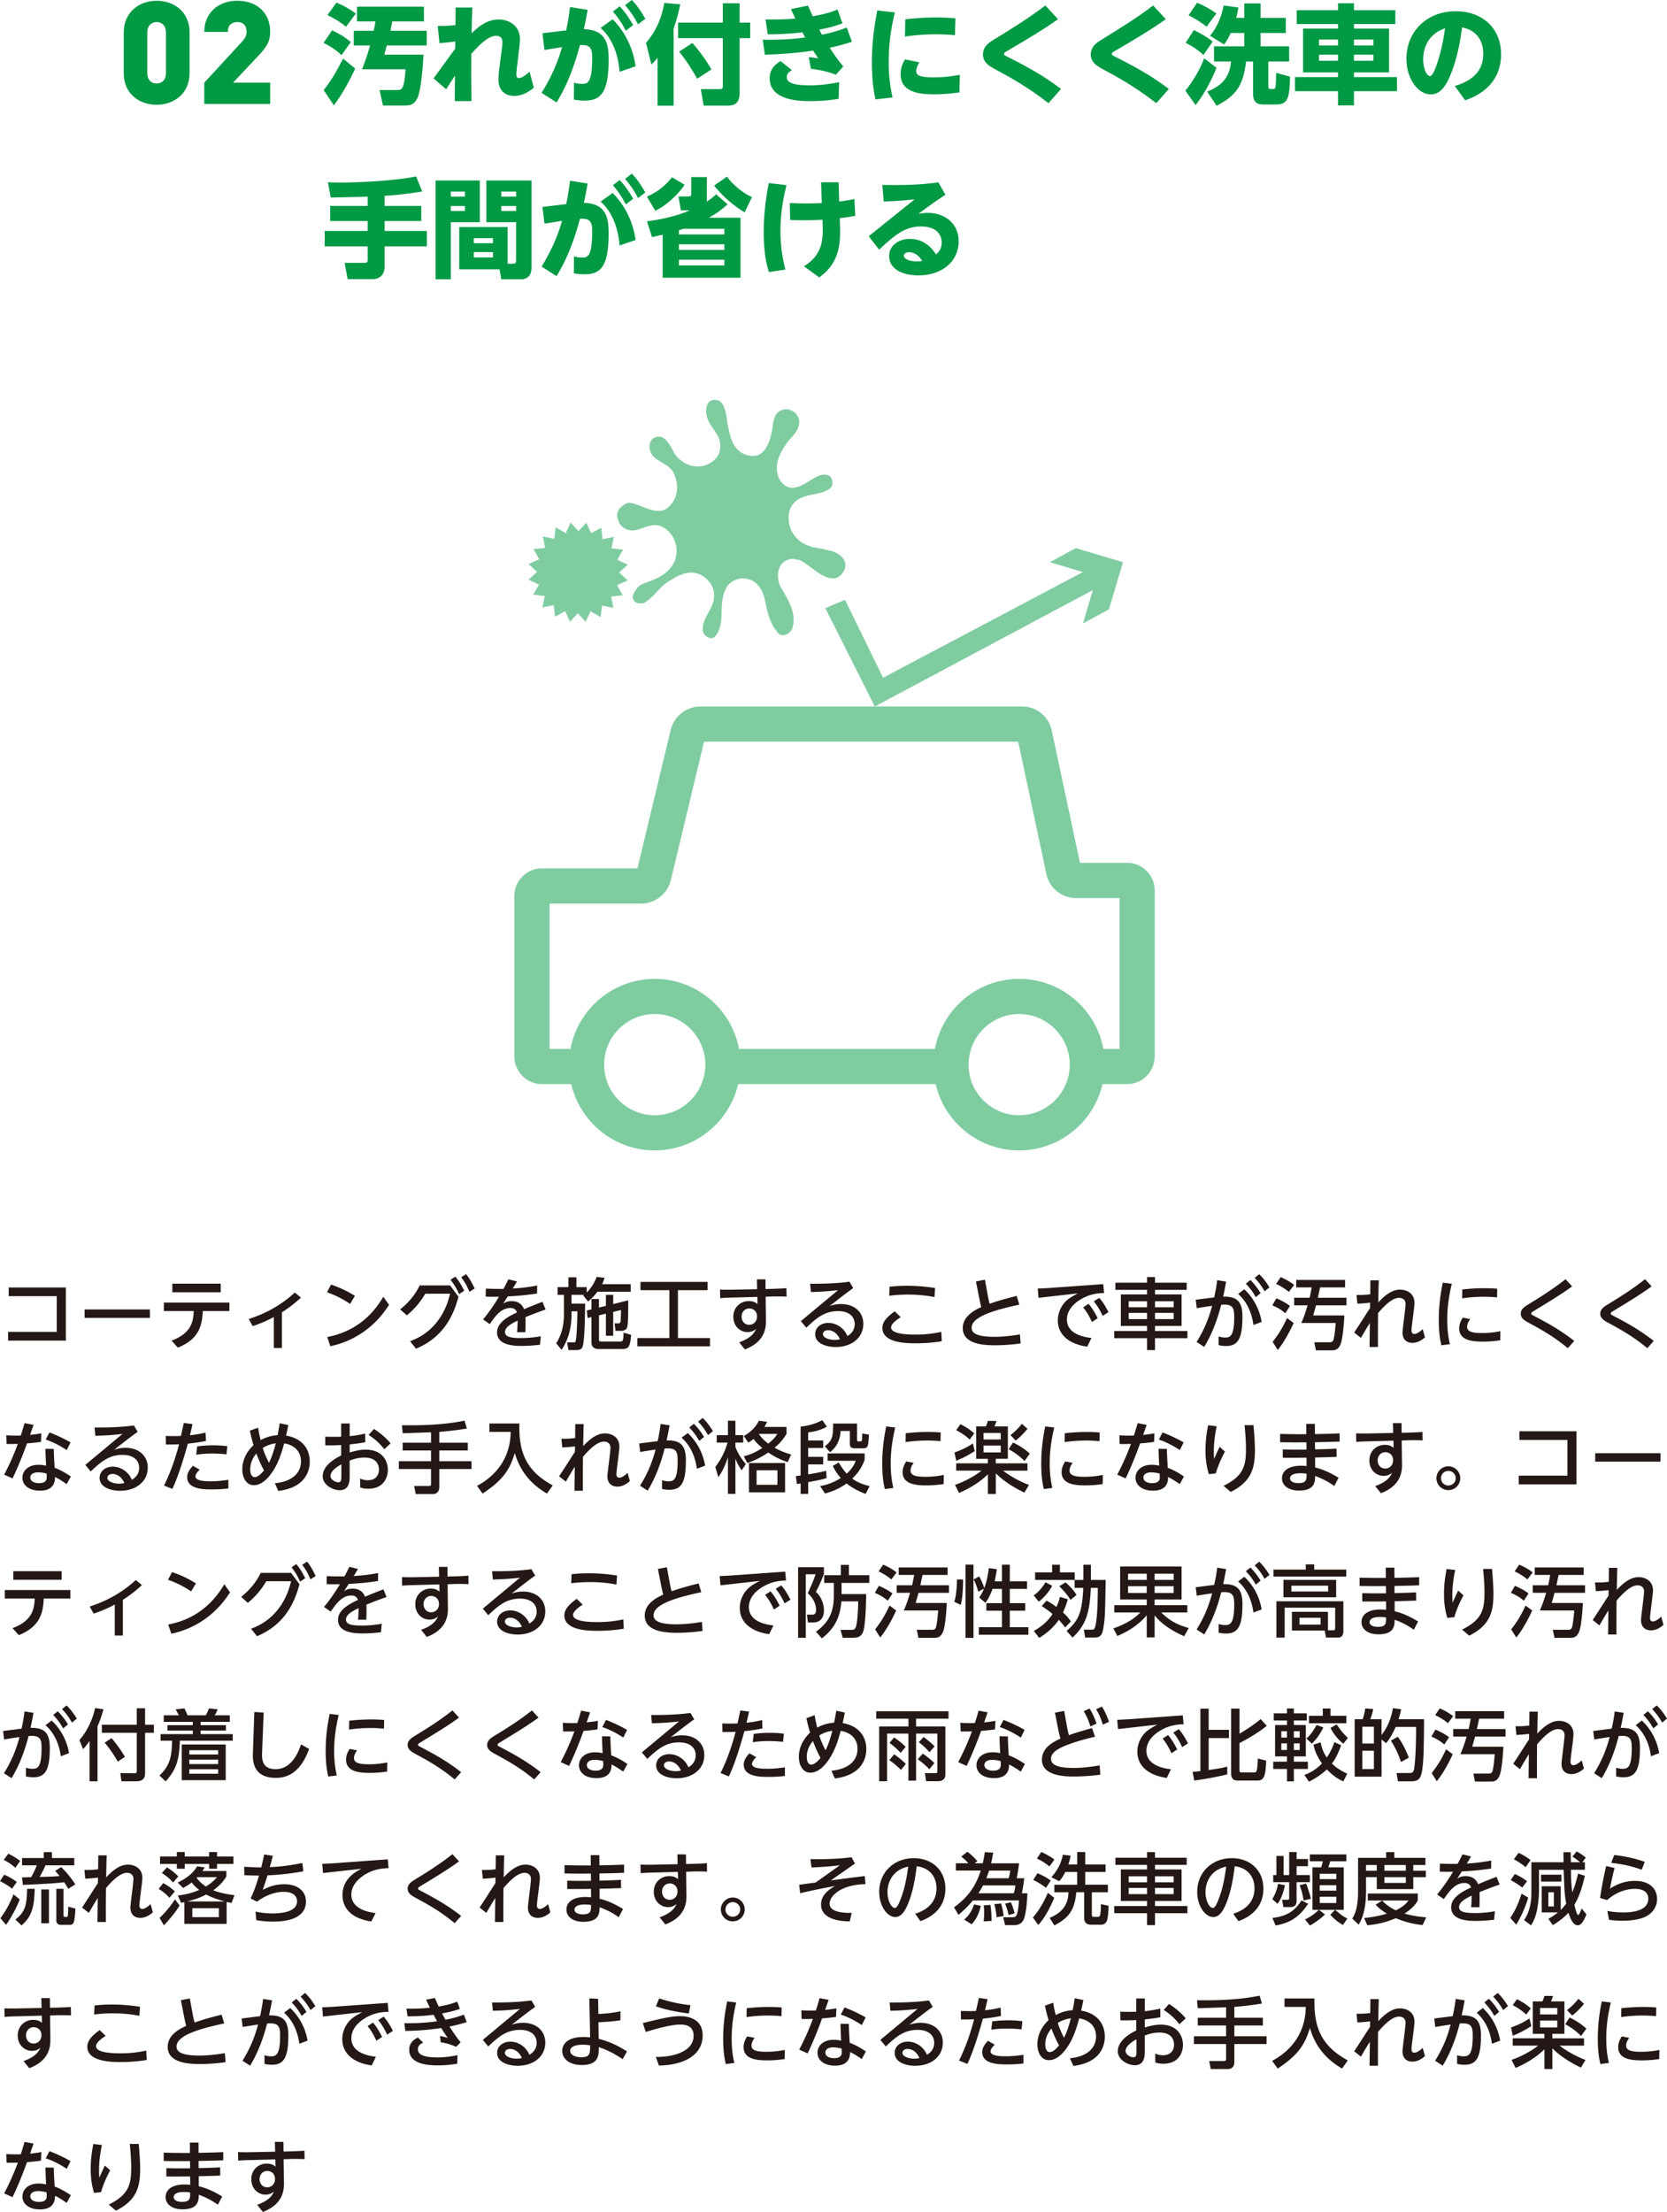 <svg id="_レイヤー_2" xmlns="http://www.w3.org/2000/svg" viewBox="0 0 556.69 738.59"><defs><style>.cls-1{opacity:.5}.cls-2{fill:#094}</style></defs><g id="_レイヤー_1-2"><path d="M2.7 444.74h16.25v-11.93H2.91v-2.89h19.08v17.73H2.7v-2.91zm47.36-7.49v2.81H28.25v-2.81h21.81zm7.23 10.4c6.68-2.47 7.25-6.45 7.41-9.88h-9.98v-2.83h21.89v2.83h-8.89c-.21 4.73-1.2 9.39-8.32 12.22l-2.11-2.34zm16.41-19.01v2.86H57.55v-2.86H73.7zm20.44 21.48h-2.7v-10.35c-3.07 1.69-5.85 2.63-7.07 3.04l-1.3-2.37c3.28-1.07 9.39-3.33 15.39-8.84l2.05 1.69c-2.37 2.18-4.24 3.54-6.37 4.91v11.91zm22.78-14.74c-2.44-1.61-4.71-2.81-7.72-3.87l1.35-2.57c2.99 1.01 5.38 2.16 7.98 3.77l-1.61 2.68zm13 .31c-5.04 8.03-12.4 12.32-19.6 13.83l-1.04-3.07c4.13-.81 12.71-3.12 18.72-13.44l1.92 2.68zm20.39-6.48l2.81 3.8c-1.33 4.76-4.06 13.13-14.2 17.34l-1.98-2.5c10.4-3.74 12.77-13.39 13.36-15.86h-8.27c-2.26 3.85-4.76 6.06-6.16 7.23l-2.24-2c1.85-1.48 4.63-4.06 6.53-8.01h10.14zm1.74-2.94c1.22 1.46 1.87 2.6 2.99 4.71l-1.72 1.14c-.94-2.03-1.56-3.07-2.86-4.78l1.59-1.07zm3.61-.81c1.27 1.61 1.79 2.65 2.86 4.78l-1.74 1.12c-.91-2.11-1.48-3.15-2.76-4.86l1.64-1.04zm16.99 2.43c-.39.68-1.01 1.72-1.43 2.37 2.73-.16 5.46-.47 8.16-1.01l-.03 2.68c-4.6.65-6.08.75-9.78.96-.52.81-1.04 1.64-1.56 2.44.73-.47 1.35-.86 2.86-.86.99 0 3.2.21 4.13 2.7 2.55-1.09 4.55-1.87 6.16-2.47l1.04 2.57c-2.37.81-4.45 1.61-6.73 2.55.08 1.74 0 4.32-.03 5.02h-2.76c.1-1.33.16-2.31.18-3.87-2.31 1.09-4.21 2.26-4.21 3.8s1.59 2.03 5.28 2.03c3.12 0 5.64-.42 6.68-.6l-.29 2.83c-1.95.23-3.93.39-5.93.39-2.31 0-8.4 0-8.4-4.55 0-3.3 3.77-5.28 6.66-6.63-.39-1.07-1.12-1.48-2.21-1.48-3.02 0-4.94 2.52-6.89 5.38l-2.24-1.56c2.65-3.15 4.58-6.37 5.33-7.59-1.69.03-2.44.03-4.45-.03l.05-2.68c1.04.05 2.52.1 4.11.1h1.79c.86-1.61 1.07-2.03 1.64-3.2l2.83.7zm22.44 4.47h-4.24v2.94h4.55c-.03 2.89-.13 11.44-.7 13.86-.31 1.38-.88 1.66-2.73 1.66h-2.13l-.44-2.57h2.05c.34 0 .6 0 .73-.29.47-1.01.62-8.53.65-10.09h-1.98v1.14c0 3.35-.6 7.7-3.33 11.73l-1.77-2.18c.88-1.48 2.57-4.39 2.57-9.54v-6.66h-2.11v-2.57h3.61v-3.28h2.68v3.28h3.43v1.82c.23-.23 2.16-2.08 3.33-5.23l2.63.31c-.18.57-.39 1.25-.81 2.11h9.54v2.52h-11.1c-1.2 1.61-2.29 2.55-3.12 3.28l-1.64-2.03.31-.21zm2.44 4.86v-3.46h2.5v2.86l2.31-.57v-3.69h2.44v3.09l5.02-1.25c-.03 6.29-.05 8.19-.44 9.2-.23.57-.91.99-2.18.99h-1.64l-.31-2.5h1.22c.42 0 .62-.13.75-.47.13-.39.18-3.33.18-3.98l-2.6.62v7.96h-2.44v-7.38l-2.31.57v8.01c0 .52.1.73.83.73h6.29c.83 0 1.01-.13 1.09-2.96l2.52.73c-.34 4.26-.94 4.73-3.07 4.73h-7.67c-1.51 0-2.5-.62-2.5-2.21v-8.45l-1.3.31-.26-2.5 1.56-.39zm16.36-9.18h22.41v2.76h-9.91v15.99h10.71v2.76h-24.26v-2.76h10.69V430.8h-9.65v-2.76zm41.9 12.93c.03 2.24-.23 7.07-7.05 9.62l-1.9-2.37c4.13-1.46 5.1-3.28 5.64-4.45-.83.7-1.72 1.04-2.83 1.04-2.47 0-4.76-1.95-4.76-5.15s2.47-5.2 5.1-5.2c1.72 0 2.34.49 2.99 1.01l-.05-2.42-7.62.21c-2.31.05-3.09.08-4.81.21l-.05-2.86c1.92.08 3.64.05 4.78.03l7.62-.16-.08-3.28h2.86l.03 3.22 2.26-.05c.6-.03 2.94-.08 4.71-.23l.05 2.83c-1.33-.08-3.33-.1-4.73-.05l-2.26.08.1 7.96zm-5.56-4.06c-1.43 0-2.57 1.09-2.57 2.73 0 1.74 1.2 2.73 2.52 2.73 1.56 0 2.63-1.22 2.63-2.76 0-1.9-1.38-2.7-2.57-2.7zm17.21 4.24l12.43-10.35c-4.06.49-6.97.57-9.07.62l-.26-2.76c1.85 0 7.59.08 13.13-.68l1.27 2.13c-2.37 1.66-5.17 3.88-7.85 5.98.83-.26 1.98-.65 3.77-.65 4.52 0 7.44 2.73 7.44 6.6 0 4.84-4.11 7.75-9.23 7.75-3.22 0-6.84-1.22-6.84-4.29 0-2.31 2-3.77 4.42-3.77 2.29 0 5.1 1.4 6.34 4.39.57-.34 2.44-1.46 2.44-4 0-2.24-1.59-4.32-5.56-4.32-4.47 0-7.2 2.29-10.61 5.54l-1.82-2.21zm9.15 3.02c-1.17 0-1.77.6-1.77 1.3 0 1.25 2.11 1.95 3.95 1.95.75 0 1.35-.13 1.72-.21-1.01-2.37-2.78-3.04-3.9-3.04zm24.21-4.35c-.68.42-3.22 2.03-3.22 3.43 0 2.26 5.64 2.39 8.22 2.39 2.96 0 5.67-.29 8.55-.91l.16 3.12c-4.03.7-7.98.7-8.61.7-2.99 0-11.23-.05-11.23-5.12 0-1.74 1.07-3.38 4.13-5.56l2 1.95zm11.26-6.71c-1.48-.29-4.5-.83-8.87-.83-2.91 0-4.89.23-6.24.39l.13-3.02c1.14-.13 3.12-.31 5.8-.31 3.25 0 6.19.26 9.39.75l-.21 3.02zm28.35 2.53c-5.98 1.33-15.94 3.54-15.94 7.7 0 1.82 1.72 3.04 7.64 3.04 3.43 0 6.79-.52 8.5-.81l.23 3.02c-2.73.39-5.82.62-8.58.62-3.95 0-10.74-.42-10.74-5.75 0-4.13 4.32-6.16 6.16-6.99-.23-.91-.44-1.85-.62-2.78l-1.14-5.8 2.99-.57 1.04 5.69c.08.42.21 1.07.55 2.34 3.12-1.12 5.59-1.74 9.02-2.63l.88 2.91zm28.03-6.84l.26 2.96c-1.64.05-4.45.18-7.51 1.95-2.37 1.35-4.89 3.61-4.89 6.94 0 4.84 5.82 5.88 8.19 6.11l-1.4 2.91c-6.01-.83-9.83-3.93-9.83-8.76 0-3.02 1.59-5.72 3.59-7.18.83-.62 1.69-1.09 3.09-1.85l-13.13 1.48-.26-3.09c2.55-.1 4.29-.21 4.39-.23l17.5-1.25zm-4.91 6.58c1.22 1.43 2 2.76 3.04 4.78l-1.92 1.27c-.91-2-1.66-3.28-2.94-4.89l1.82-1.17zm3.56-2c1.25 1.43 2.03 2.73 3.09 4.76l-1.95 1.25c-.99-2.08-1.64-3.2-2.96-4.86l1.82-1.14zm29.2-2.68h-10.58v1.53h8.87v10.53h-8.87v1.69h10.82v2.39h-10.82v3.98h-2.65v-3.98h-10.95v-2.39h10.95v-1.69h-8.76v-10.53h8.76v-1.53h-10.58v-2.39h10.58v-1.87h2.65v1.87h10.58v2.39zm-19.37 3.82v2h6.14v-2h-6.14zm0 3.87v2.08h6.14v-2.08h-6.14zm8.79-3.87v2h6.24v-2h-6.24zm0 3.87v2.08h6.24v-2.08h-6.24zm21.25 7.88c.47.13 1.17.36 2.13.36 1.66 0 3.07-.39 3.07-6.79 0-2.65-.21-4.21-3.25-4.21-.13 0-.49 0-1.09.05-1.25 4.89-3.04 9.72-5.67 14.07l-2.55-1.64c2.78-4.5 4.11-8.09 5.2-12.09-2.31.34-2.83.42-5.15.81l-.34-2.83 6.16-.78c.44-2 .7-3.28 1.01-5.75l2.99.47c-.47 2.57-.62 3.35-1.01 5.02 4.73-.08 6.45 1.72 6.45 6.66 0 7.2-1.38 9.83-5.46 9.83-.88 0-1.64-.08-2.5-.29v-2.89zm11.62-3.82c-.62-4.81-2.65-8.22-5.1-10.38l2.05-1.56c3.09 2.89 5.1 6.73 5.8 10.89l-2.76 1.04zm-1.01-15.03c1.51 1.51 2.42 2.81 3.41 4.37l-1.61 1.35c-1.09-1.9-1.87-2.94-3.33-4.5l1.53-1.22zm2.94-1.95c1.35 1.3 2.18 2.44 3.43 4.39l-1.61 1.33c-1.14-1.92-1.85-2.89-3.33-4.5l1.51-1.22zm5.74 8.06c2.65 1.14 3.82 2 4.55 2.55l-1.59 2.42c-1.38-1.2-2.52-1.85-4.32-2.63l1.35-2.34zm5.77 8.24c-.83 1.87-3.07 6.34-5.33 9l-1.69-2.7c2.11-2.76 3.17-4.47 4.81-7.96l2.21 1.66zm-4.34-15.31c1.59.65 3.2 1.59 4.5 2.6l-1.77 2.34c-.94-.86-2.81-2.03-4.26-2.7l1.53-2.24zm9.67 6.89c.26-1.22.57-2.78.68-3.46h-5.17v-2.5h16.33v2.5h-8.35c-.1.49-.62 2.91-.75 3.46h9.57v2.52h-10.17c-.75 2.68-.83 2.99-.96 3.38h10.4c-.05 1.59-.44 7.77-1.3 9.72-.68 1.53-1.56 1.92-2.83 1.92h-5.36l-.52-2.68h5.15c.73 0 1.09-.31 1.25-.86.36-1.25.62-4.13.73-5.59h-11.47c.49-1.17 1.22-2.86 2.08-5.9h-4.47v-2.52h5.17zm15.69-.94c2.16.03 3.02-.05 4.55-.23l.05-4.65h2.81c-.1 2.37-.13 4.84-.18 7.36 3.69-4.03 6.11-4.26 7.33-4.26 2.03 0 4.76 1.12 4.76 4.45 0 1.46-.99 7.85-.99 9.18 0 1.12.75 1.17.91 1.17.94 0 2.03-.86 2.83-1.61l.75 2.73c-.99.91-2.44 1.85-4.19 1.85-1.53 0-3.3-.75-3.3-3.48 0-.68.29-2.78.52-4.79.26-2.03.49-4.16.49-4.71 0-1.92-1.72-2.05-2.03-2.05-.88 0-2.89.05-7.15 5.1-.05 5.96-.05 6.6-.03 11.31h-2.81l.1-8.01c-.86 1.33-1.59 2.6-2.99 4.97l-2.24-1.79c1.79-2.7 3.61-5.59 5.28-8.14l.03-1.85c-1.66.21-2.37.26-4.24.36l-.29-2.89zm31.78-3.74c-.96 4.08-1.51 7.8-1.51 11.99s.55 6.71.88 8.19l-2.83.36c-.7-2.78-.88-5.64-.88-8.53 0-5.77.91-10.3 1.33-12.38l3.02.36zm16.17 18.88c-2.68.39-4.63.44-5.8.44-3.69 0-7.9-.47-7.9-4.42 0-1.77.88-3.07 1.22-3.59l2.47.49c-.26.36-1.04 1.38-1.04 2.57 0 1.56 1.56 2.08 4.97 2.08 2.89 0 4.94-.39 6.14-.62l-.05 3.04zm-12.66-16.98c1.53-.16 4.08-.42 7.33-.42 2.21 0 3.51.1 4.34.18l-.05 2.89c-.62-.05-2.16-.21-4.47-.21-3.38 0-5.93.34-7.2.52l.05-2.96zm36.69-1.04c-3.56 2.63-8.32 5.49-12.58 8.09-.99.6-1.09.65-1.09.99 0 .31.1.36 1.01.83 3.64 1.92 8.37 4.39 13.36 8.32l-2.16 2.42c-4.86-4.06-9.33-6.47-13.08-8.5-1.4-.75-2.63-1.53-2.63-3.02 0-1.56 1.38-2.39 2.39-3.02 3.9-2.37 8.27-5.1 12.58-8.5l2.18 2.39zm26.55 0c-3.56 2.63-8.32 5.49-12.58 8.09-.99.6-1.09.65-1.09.99 0 .31.1.36 1.01.83 3.64 1.92 8.37 4.39 13.36 8.32l-2.16 2.42c-4.86-4.06-9.33-6.47-13.08-8.5-1.4-.75-2.63-1.53-2.63-3.02 0-1.56 1.38-2.39 2.39-3.02 3.9-2.37 8.27-5.1 12.58-8.5l2.18 2.39zM11.21 475.78c-.18.55-1.01 2.86-1.17 3.35 1.98-.21 2.91-.36 3.77-.52l-.13 2.86c-1.22.18-3.33.42-4.65.49-.88 2.44-2.65 7.15-4.84 11.7l-2.81-1.25c.78-1.51 2.63-4.99 4.58-10.27-1.17.03-2.6.05-3.77.03l-.1-2.91c2.08.13 3.04.13 4.86.08.7-2.24.88-2.86 1.25-4.13l3.02.57zm11.05 19.79c-1.27-.88-2.44-1.69-3.9-2.37 0 1.2-.08 4.55-5.02 4.55-3.61 0-5.85-1.79-5.85-4.32 0-2.29 1.92-4.32 5.38-4.32a12 12 0 012.52.29c-.1-1.87-.18-3.69-.21-5.64l2.78.05c.03 1.72.05 2.18.29 6.32.86.31 2.57.96 5.41 2.89l-1.4 2.55zm-9.62-3.93c-1.56 0-2.52.7-2.52 1.74 0 1.22 1.3 1.87 2.91 1.87 2.57 0 2.57-1.46 2.57-2 0-.21 0-.36-.05-1.2-.88-.26-2.11-.42-2.91-.42zm3.87-13.34c2.91 1.14 4.84 2.08 7.05 3.33l-1.27 2.57c-1.79-1.17-4.19-2.57-7.02-3.51l1.25-2.39zm11.97 10.85l12.43-10.35c-4.06.49-6.97.57-9.07.62l-.26-2.76c1.85 0 7.59.08 13.13-.68l1.27 2.13c-2.37 1.66-5.17 3.88-7.85 5.98.83-.26 1.98-.65 3.77-.65 4.52 0 7.44 2.73 7.44 6.6 0 4.84-4.11 7.75-9.23 7.75-3.22 0-6.84-1.22-6.84-4.29 0-2.31 2-3.77 4.42-3.77 2.29 0 5.1 1.4 6.34 4.39.57-.34 2.44-1.46 2.44-4 0-2.24-1.59-4.32-5.56-4.32-4.47 0-7.2 2.29-10.61 5.54l-1.82-2.21zm9.15 3.02c-1.17 0-1.77.6-1.77 1.3 0 1.25 2.11 1.95 3.95 1.95.75 0 1.35-.13 1.72-.21-1.01-2.37-2.78-3.04-3.9-3.04zm17.14 3.87c2.73-5.46 4.37-11.18 5.02-13.78-.31.03-1.98.1-4.39.08l-.05-2.86c.75.03 1.53.05 2.73.05 1.4 0 1.98-.03 2.34-.05.16-.68.83-3.72.96-4.34l2.91.39c-.29 1.33-.34 1.56-.86 3.72 2.03-.23 2.89-.36 5.23-.88l.1 2.78c-1.35.29-2.96.57-6.03.91-.91 3.25-2.83 10.09-5.17 15.11l-2.78-1.12zm11.91-5.3c-.42.42-1.4 1.4-1.4 2.24 0 1.64 3.64 1.64 5.23 1.64 2.37 0 4.45-.31 5.75-.49v2.89c-1.46.16-2.99.31-5.43.31-2.73 0-8.32 0-8.32-4.11 0-.99.34-2.11 1.92-3.77l2.26 1.3zm8.97-5.12c-1.12-.1-2.68-.26-4.76-.26-2.63 0-4.32.23-5.36.39l.31-2.78c.81-.1 2.73-.36 5.3-.36 2.18 0 3.59.16 4.78.29l-.29 2.73zm20.62-9.76c-.31 1.61-.36 1.87-.73 3.51 5.56.94 7.9 4.65 7.9 8.68 0 3.46-1.77 8.71-10.5 9.8l-1.14-2.57c6.08-.6 8.71-3.67 8.71-7.31 0-3.2-2.05-5.43-5.62-6.01-.57 2.11-1.48 5.33-3.02 8.06-1.17 2.08-3.74 5.9-7.1 5.9-2.5 0-3.85-2.47-3.85-5.33 0-3.07 1.48-5.93 3.74-8.03-.68-2.37-.91-3.35-1.22-4.84l2.76-.99c.29 1.87.47 2.6.86 4.13 1.72-.91 3.25-1.43 5.64-1.64.39-1.92.6-3.28.7-3.98l2.86.6zm-10.66 9.49c-1.27 1.56-2.05 3.25-2.05 5.28 0 1.82.68 2.6 1.51 2.6 1.25 0 2.6-1.66 3.09-2.26-1.43-2.55-2.37-5.15-2.55-5.62zm2.13-1.85c.39 1.2.88 2.6 2.08 4.94.42-.86 1.17-2.31 2.29-6.5-1.07.13-2.78.52-4.37 1.56zm26.21-8.18h2.83v4.24c2-.21 3.3-.44 5.17-.86l.03 2.89c-2.39.42-3.04.47-5.2.73V485c1.48-.42 3.22-.94 5.36-.94 5.43 0 7.38 3.61 7.38 6.76 0 2.42-1.3 6.29-6.58 6.29-1.27 0-2.08-.23-2.65-.42l-.03-2.99c.52.23 1.3.57 2.55.57 3.59 0 3.74-2.94 3.74-3.51 0-1.64-.81-4.06-4.89-4.06-2.08 0-3.72.57-4.89.99v5.07c0 1.64 0 4.84-3.33 4.84-2.26 0-5.67-1.74-5.67-4.65 0-3.74 4.45-6.14 6.16-6.92v-3.51c-.73.05-2.65.16-5.3.1l-.03-2.89c.91.03 1.59.05 2.94.05 1.48 0 2.03-.03 2.39-.05v-4.42zm.05 13.62c-.73.42-3.64 2.03-3.64 3.9 0 1.17 1.53 2.11 2.63 2.11 1.01 0 1.01-.96 1.01-2.11v-3.9zm10.89-11.78c2.29 1.46 3.93 2.91 5.56 4.78l-2.11 1.98c-1.53-1.92-3.02-3.35-5.25-4.78l1.79-1.98zm19.05 1.09c-1.35.05-7.98.31-9.46.31l-.26-2.65c7.02.08 14.04-.13 20.93-1.53l.75 2.63c-1.61.26-4.42.73-9.2 1.12v3.61h9.52v2.6h-9.52v3.59h10.76v2.6H146.7v5.98c0 2.31-1.79 2.37-2 2.37h-5.88l-.52-2.68h4.86c.34 0 .78 0 .78-.6v-5.07H133.2v-2.6h10.74v-3.59h-9.46v-2.6h9.46v-3.48zm19.5-2.93h10.01c-.23 8.94 1.79 15.63 11.13 20.67l-1.92 2.73c-3.51-2.05-8.5-5.8-10.74-13.52-1.74 5.64-3.93 9-10.76 13.52l-1.85-2.57c6.37-3.41 11.13-9.31 11.23-18.02h-7.1v-2.81zm24.08 5.09c2.16.03 3.02-.05 4.55-.23l.05-4.65h2.81c-.1 2.37-.13 4.84-.18 7.36 3.69-4.03 6.11-4.26 7.33-4.26 2.03 0 4.76 1.12 4.76 4.45 0 1.46-.99 7.85-.99 9.18 0 1.12.75 1.17.91 1.17.94 0 2.03-.86 2.83-1.61l.75 2.73c-.99.91-2.44 1.85-4.19 1.85-1.53 0-3.3-.75-3.3-3.48 0-.68.29-2.78.52-4.79.26-2.03.49-4.16.49-4.71 0-1.92-1.72-2.05-2.03-2.05-.88 0-2.89.05-7.15 5.1-.05 5.96-.05 6.6-.03 11.31h-2.81l.1-8.01c-.86 1.33-1.59 2.6-2.99 4.97l-2.24-1.79c1.79-2.7 3.61-5.59 5.28-8.14l.03-1.85c-1.66.21-2.37.26-4.24.36l-.29-2.89zm33.58 13.86c.47.13 1.17.36 2.13.36 1.66 0 3.07-.39 3.07-6.79 0-2.65-.21-4.21-3.25-4.21-.13 0-.49 0-1.09.05-1.25 4.89-3.04 9.72-5.67 14.07l-2.55-1.64c2.78-4.5 4.11-8.09 5.2-12.09-2.31.34-2.83.42-5.15.81l-.34-2.83 6.16-.78c.44-2 .7-3.28 1.01-5.75l2.99.47c-.47 2.57-.62 3.35-1.01 5.02 4.73-.08 6.45 1.72 6.45 6.66 0 7.2-1.38 9.83-5.46 9.83-.88 0-1.64-.08-2.5-.29v-2.89zm11.62-3.82c-.62-4.81-2.65-8.22-5.1-10.38l2.05-1.56c3.09 2.89 5.1 6.73 5.8 10.89l-2.76 1.04zm-1.01-15.03c1.51 1.51 2.42 2.81 3.41 4.37l-1.61 1.35c-1.09-1.9-1.87-2.94-3.33-4.5l1.53-1.22zm2.94-1.95c1.35 1.3 2.18 2.44 3.43 4.39l-1.61 1.33c-1.14-1.92-1.85-2.89-3.33-4.5l1.51-1.22zm13.02 17.5c-.65-.99-1.38-2.11-2.08-3.9v11.75h-2.5V486.6c-1.12 3.56-2.57 5.75-3.2 6.66l-1.01-3.41c2.16-2.94 3.15-5.04 4.08-8.14h-3.61v-2.5h3.74v-4.81h2.5v4.81h2.6v2.5h-2.6v1.46c1.04 2.81 2.89 5.02 3.48 5.72l-1.4 2.08zm14.98-12.17c-1.14 1.85-2.11 3.02-3.98 4.6 1.51.83 2.81 1.48 5.54 2.29l-1.17 2.55c-3.09-1.09-4.65-2-6.47-3.22-1.72 1.12-3.59 2.29-6.99 3.51l-1.2-2.26c1.95-.49 3.51-1.07 6.19-2.76-.73-.62-2.11-1.79-2.89-3.04-.81.62-1.2.88-1.79 1.25l-1.48-2.21c2.05-1.22 3.8-2.68 5.02-5.1l2.73.36c-.31.68-.49 1.04-.88 1.69h7.38v2.34zm-.47 19.5h-12.06v-9.78h12.06v9.78zm-2.55-7.36h-6.97v4.86h6.97v-4.86zm-6.16-12.14l-.03.05c.99 1.53 2.31 2.57 3.12 3.2 1.66-1.33 2.26-2.08 3.02-3.25h-6.11zm12.28 14.09c.23-.03 1.27-.16 1.61-.18v-16.33c1.95-.26 4.58-.7 7.23-2.18l1.53 2.18c-1.56.96-3.87 1.66-6.24 1.92v2.7h5.02v2.5h-5.02v2.96h5.02v2.52h-5.02v3.33c3.56-.57 5.02-.94 6.01-1.2l.16 2.42c-1.38.49-3.07.81-6.16 1.38v3.93h-2.52v-3.48c-.42.05-.62.08-1.25.16l-.36-2.63zm22.98-5.38c-1.22 3.2-2.65 4.76-4.13 6.21.78.57 2.34 1.66 5.82 2.52l-1.35 2.6c-1.82-.7-4.11-1.72-6.37-3.51-2.78 2.05-5.41 2.89-7.2 3.38l-1.64-2.5c1.33-.23 3.77-.7 6.92-2.68-1.56-1.79-2.18-3.04-2.68-4.03l1.98-1.17c.55.91 1.38 2.29 2.68 3.74 1.95-1.74 2.65-3.38 3.02-4.29h-9.39v-2.47h12.35v2.18zm-2.52-12.17v5.43c0 .52.23.52.55.52h.52c.6 0 .62-.03.65-2.63l2.24.36c-.18 3.69-.23 4.58-1.85 4.58h-2.86c-1.12 0-1.66-.39-1.66-1.46v-4.32h-3.07c-.26 3.82-1.82 5.67-3.54 7.1l-1.74-2c2.7-1.95 2.73-3.56 2.78-7.59h7.98zm12.75 1.33c-.96 4.08-1.51 7.8-1.51 11.99s.55 6.71.88 8.19l-2.83.36c-.7-2.78-.88-5.64-.88-8.53 0-5.77.91-10.3 1.33-12.38l3.02.36zm16.17 18.88c-2.68.39-4.63.44-5.8.44-3.69 0-7.9-.47-7.9-4.42 0-1.77.88-3.07 1.22-3.59l2.47.49c-.26.36-1.04 1.38-1.04 2.57 0 1.56 1.56 2.08 4.97 2.08 2.89 0 4.94-.39 6.14-.62l-.05 3.04zm-12.66-16.98c1.53-.16 4.08-.42 7.33-.42 2.21 0 3.51.1 4.34.18l-.05 2.89c-.62-.05-2.16-.21-4.47-.21-3.38 0-5.93.34-7.2.52l.05-2.96zm23.04 5.98c-2.37 1.48-3.67 2.18-6.19 3.22l-.57-2.78c1.33-.47 3.69-1.33 6.14-3.02l.62 2.57zm4.39 2.57H326V476.3h3.22c.23-.47.47-1.14.7-1.85l2.83.03c-.18.68-.34 1.09-.65 1.82h4.47v10.82h-4.03v1.51h10.58v2.44h-8.16c1.51 1.17 4.58 3.22 8.66 4.78l-1.53 2.55c-4.26-2-7.51-4.37-9.54-6.45v6.92h-2.65v-6.58c-3.87 3.77-8.19 5.59-9.65 6.21l-1.33-2.68c4.81-1.66 8.14-4.16 8.87-4.76h-8.48v-2.44h10.58v-1.51zm-9.18-11.57c2 .99 3.3 1.92 4.63 3.07l-1.53 2.08c-.68-.65-1.85-1.74-4.5-3.15l1.4-2zm7.72 2.94v2.16h5.75v-2.16h-5.75zm0 4.19v2.31h5.75v-2.31h-5.75zm9.85-1.01c1.72.81 3.8 2.05 5.62 3.72l-1.77 2.47c-2.08-2.16-4.32-3.41-5.3-3.95l1.46-2.24zm4.84-4.58c-.94 1.2-2.65 2.96-3.95 3.93l-1.74-1.82c1.98-1.56 2.99-2.73 3.82-3.77l1.87 1.66zm8.93-.42c-.96 4.08-1.51 7.8-1.51 11.99s.55 6.71.88 8.19l-2.83.36c-.7-2.78-.88-5.64-.88-8.53 0-5.77.91-10.3 1.33-12.38l3.02.36zm16.17 18.88c-2.68.39-4.63.44-5.8.44-3.69 0-7.9-.47-7.9-4.42 0-1.77.88-3.07 1.22-3.59l2.47.49c-.26.36-1.04 1.38-1.04 2.57 0 1.56 1.56 2.08 4.97 2.08 2.89 0 4.94-.39 6.14-.62l-.05 3.04zm-12.66-16.98c1.53-.16 4.08-.42 7.33-.42 2.21 0 3.51.1 4.34.18l-.05 2.89c-.62-.05-2.16-.21-4.47-.21-3.38 0-5.93.34-7.2.52l.05-2.96zm27.36-2.79c-.18.55-1.01 2.86-1.17 3.35 1.98-.21 2.91-.36 3.77-.52l-.13 2.86c-1.22.18-3.33.42-4.65.49-.88 2.44-2.65 7.15-4.84 11.7l-2.81-1.25c.78-1.51 2.63-4.99 4.58-10.27-1.17.03-2.6.05-3.77.03l-.1-2.91c2.08.13 3.04.13 4.86.08.7-2.24.88-2.86 1.25-4.13l3.02.57zm11.05 19.79c-1.27-.88-2.44-1.69-3.9-2.37 0 1.2-.08 4.55-5.02 4.55-3.61 0-5.85-1.79-5.85-4.32 0-2.29 1.92-4.32 5.38-4.32a12 12 0 012.52.29c-.1-1.87-.18-3.69-.21-5.64l2.78.05c.03 1.72.05 2.18.29 6.32.86.31 2.57.96 5.41 2.89l-1.4 2.55zm-9.62-3.93c-1.56 0-2.52.7-2.52 1.74 0 1.22 1.3 1.87 2.91 1.87 2.57 0 2.57-1.46 2.57-2 0-.21 0-.36-.05-1.2-.88-.26-2.11-.42-2.91-.42zm3.87-13.34c2.91 1.14 4.84 2.08 7.05 3.33l-1.27 2.57c-1.79-1.17-4.19-2.57-7.02-3.51l1.25-2.39zm18.08-2.05c-.6 2.81-.96 5.67-.96 8.55 0 .96.05 1.72.08 2.37.81-1.79 1.04-2.31 1.87-4.06l1.77 1.59c-.75 1.4-2.31 4.5-3.04 7.28l-2.34.26c-.42-1.38-1.12-3.87-1.12-7.96 0-2.86.31-5.56.88-8.37l2.86.34zm12.3-.36c.13 1.56.47 5.33.47 8.32 0 5.82-1.01 10.45-8.09 13.96l-2.39-2.03c6.6-3.25 7.49-6.6 7.49-12.27 0-2.76-.18-4.99-.47-7.98h2.99zm17.6-.44h2.89l.03 3.41c4.32-.08 4.78-.1 8.24-.23v2.73c-3.64.13-4.08.13-8.24.21l.03 2.39c4.03-.1 4.47-.1 7.18-.26l.03 2.76c-2.76.1-3.2.13-7.18.21v3.35c2.76.65 5.07 1.77 7.83 3.41l-1.43 2.76c-1.33-.94-3.3-2.24-6.4-3.33-.03 1.95-.1 4.86-5.43 4.86-3.59 0-5.64-1.79-5.64-4.08s1.9-4.21 6.4-4.21c.83 0 1.46.08 1.82.13l-.03-2.83c-3.93.05-4.37.05-7.93.03v-2.78c3.04.08 3.51.08 7.93.05l-.03-2.42c-4.16.03-4.63.03-8.79-.03v-2.78c3.8.1 4.26.1 8.76.1l-.03-3.43zm-1.92 16.48c-3.07 0-3.48 1.14-3.48 1.74 0 .7.73 1.56 2.76 1.56 2.76 0 2.76-1.14 2.76-3.12-.39-.08-1.07-.18-2.03-.18zm33.91-2.96c.03 2.24-.23 7.07-7.05 9.62l-1.9-2.37c4.13-1.46 5.1-3.28 5.64-4.45-.83.7-1.72 1.04-2.83 1.04-2.47 0-4.76-1.95-4.76-5.15s2.47-5.2 5.1-5.2c1.72 0 2.34.49 2.99 1.01l-.05-2.42-7.62.21c-2.31.05-3.09.08-4.81.21l-.05-2.86c1.92.08 3.64.05 4.78.03l7.62-.16-.08-3.28h2.86l.03 3.22 2.26-.05c.6-.03 2.94-.08 4.71-.23l.05 2.83c-1.33-.08-3.33-.1-4.73-.05l-2.26.08.1 7.96zm-5.56-4.06c-1.43 0-2.57 1.09-2.57 2.73 0 1.74 1.2 2.73 2.52 2.73 1.56 0 2.63-1.22 2.63-2.76 0-1.9-1.38-2.7-2.57-2.7zm25.01 8.68c0 2.18-1.74 3.98-3.98 3.98s-3.98-1.82-3.98-3.98 1.82-3.98 3.98-3.98 3.98 1.74 3.98 3.98zm-6.42 0c0 1.4 1.14 2.44 2.44 2.44 1.38 0 2.47-1.09 2.47-2.44s-1.12-2.44-2.47-2.44-2.44 1.07-2.44 2.44zm25.95-.85h16.25v-11.93h-16.04v-2.89h19.08v17.73h-19.29v-2.91zm47.35-7.49v2.81h-21.81v-2.81h21.81zM4.19 543.65c6.68-2.47 7.25-6.45 7.41-9.88H1.61v-2.83H23.5v2.83h-8.89c-.21 4.73-1.2 9.39-8.32 12.22l-2.11-2.34zm16.41-19.01v2.86H4.45v-2.86H20.6zm20.43 21.48h-2.7v-10.35c-3.07 1.69-5.85 2.63-7.07 3.04l-1.3-2.37c3.28-1.07 9.39-3.33 15.39-8.84l2.05 1.69c-2.37 2.18-4.24 3.54-6.37 4.91v11.91zm22.79-14.74c-2.44-1.61-4.71-2.81-7.72-3.87l1.35-2.57c2.99 1.01 5.38 2.16 7.98 3.77l-1.61 2.68zm13 .31c-5.04 8.03-12.4 12.32-19.6 13.83l-1.04-3.07c4.13-.81 12.71-3.12 18.72-13.44l1.92 2.68zm20.39-6.48l2.81 3.8c-1.33 4.76-4.06 13.13-14.2 17.34l-1.98-2.5c10.4-3.74 12.77-13.39 13.36-15.86h-8.27c-2.26 3.85-4.76 6.06-6.16 7.23l-2.24-2c1.85-1.48 4.63-4.06 6.53-8.01H97.2zm1.74-2.94c1.22 1.46 1.87 2.6 2.99 4.71l-1.72 1.14c-.94-2.03-1.56-3.07-2.86-4.78l1.59-1.07zm3.61-.81c1.27 1.61 1.79 2.65 2.86 4.78l-1.74 1.12c-.91-2.11-1.48-3.15-2.76-4.86l1.64-1.04zm16.98 2.43c-.39.68-1.01 1.72-1.43 2.37 2.73-.16 5.46-.47 8.16-1.01l-.03 2.68c-4.6.65-6.08.75-9.78.96-.52.81-1.04 1.64-1.56 2.44.73-.47 1.35-.86 2.86-.86.99 0 3.2.21 4.13 2.7 2.55-1.09 4.55-1.87 6.16-2.47l1.04 2.57c-2.37.81-4.45 1.61-6.73 2.55.08 1.74 0 4.32-.03 5.02h-2.76c.1-1.33.16-2.31.18-3.87-2.31 1.09-4.21 2.26-4.21 3.8s1.59 2.03 5.28 2.03c3.12 0 5.64-.42 6.68-.6l-.29 2.83c-1.95.23-3.93.39-5.93.39-2.31 0-8.4 0-8.4-4.55 0-3.3 3.77-5.28 6.66-6.63-.39-1.07-1.12-1.48-2.21-1.48-3.02 0-4.94 2.52-6.89 5.38l-2.24-1.56c2.65-3.15 4.58-6.37 5.33-7.59-1.69.03-2.44.03-4.45-.03l.05-2.68c1.04.05 2.52.1 4.11.1h1.79c.86-1.61 1.07-2.03 1.64-3.2l2.83.7zm30.04 13.08c.03 2.24-.23 7.07-7.05 9.62l-1.9-2.37c4.13-1.46 5.1-3.28 5.64-4.45-.83.7-1.72 1.04-2.83 1.04-2.47 0-4.76-1.95-4.76-5.15s2.47-5.2 5.1-5.2c1.72 0 2.34.49 2.99 1.01l-.05-2.42-7.62.21c-2.31.05-3.09.08-4.81.21l-.05-2.86c1.92.08 3.64.05 4.78.03l7.62-.16-.08-3.28h2.86l.03 3.22 2.26-.05c.6-.03 2.94-.08 4.71-.23l.05 2.83c-1.33-.08-3.33-.1-4.73-.05l-2.26.08.1 7.96zm-5.56-4.06c-1.43 0-2.57 1.09-2.57 2.73 0 1.74 1.2 2.73 2.52 2.73 1.56 0 2.63-1.22 2.63-2.76 0-1.9-1.38-2.7-2.57-2.7zm17.21 4.24l12.43-10.35c-4.06.49-6.97.57-9.07.62l-.26-2.76c1.85 0 7.59.08 13.13-.68l1.27 2.13c-2.37 1.66-5.17 3.88-7.85 5.98.83-.26 1.98-.65 3.77-.65 4.52 0 7.44 2.73 7.44 6.6 0 4.84-4.11 7.75-9.23 7.75-3.22 0-6.84-1.22-6.84-4.29 0-2.31 2-3.77 4.42-3.77 2.29 0 5.1 1.4 6.34 4.39.57-.34 2.44-1.46 2.44-4 0-2.24-1.59-4.32-5.56-4.32-4.47 0-7.2 2.29-10.61 5.54l-1.82-2.21zm9.15 3.02c-1.17 0-1.77.6-1.77 1.3 0 1.25 2.11 1.95 3.95 1.95.75 0 1.35-.13 1.72-.21-1.01-2.37-2.78-3.04-3.9-3.04zm24.22-4.35c-.68.42-3.22 2.03-3.22 3.43 0 2.26 5.64 2.39 8.22 2.39 2.96 0 5.67-.29 8.55-.91l.16 3.12c-4.03.7-7.98.7-8.61.7-2.99 0-11.23-.05-11.23-5.12 0-1.74 1.07-3.38 4.13-5.56l2 1.95zm11.26-6.71c-1.48-.29-4.5-.83-8.87-.83-2.91 0-4.89.23-6.24.39l.13-3.02c1.14-.13 3.12-.31 5.8-.31 3.25 0 6.19.26 9.39.75l-.21 3.02zm28.34 2.53c-5.98 1.33-15.94 3.54-15.94 7.7 0 1.82 1.72 3.04 7.64 3.04 3.43 0 6.79-.52 8.5-.81l.23 3.02c-2.73.39-5.82.62-8.58.62-3.95 0-10.74-.42-10.74-5.75 0-4.13 4.32-6.16 6.16-6.99-.23-.91-.44-1.85-.62-2.78l-1.14-5.8 2.99-.57 1.04 5.69c.08.42.21 1.07.55 2.34 3.12-1.12 5.59-1.74 9.02-2.63l.88 2.91zm28.03-6.84l.26 2.96c-1.64.05-4.45.18-7.51 1.95-2.37 1.35-4.89 3.61-4.89 6.94 0 4.84 5.82 5.88 8.19 6.11l-1.4 2.91c-6.01-.83-9.83-3.93-9.83-8.76 0-3.02 1.59-5.72 3.59-7.18.83-.62 1.69-1.09 3.09-1.85l-13.13 1.48-.26-3.09c2.55-.1 4.29-.21 4.39-.23l17.5-1.25zm-4.91 6.58c1.22 1.43 2 2.76 3.04 4.78l-1.92 1.27c-.91-2-1.66-3.28-2.94-4.89l1.82-1.17zm3.56-2c1.25 1.43 2.03 2.73 3.09 4.76l-1.95 1.25c-.99-2.08-1.64-3.2-2.96-4.86l1.82-1.14zm5.65-6.06h8.61v2.34c-.36.88-1.48 3.67-2.68 5.9 2.52 2.24 2.7 5.43 2.7 6.11 0 2.39-1.12 4.08-3.51 4.08h-1.85l-.34-2.6h1.92c1.12 0 1.14-1.2 1.14-1.64 0-1.98-1.12-4.13-2.78-5.51.91-1.85 2.03-4.52 2.63-6.34h-3.28v21.22h-2.57v-23.56zm14.53 8.97h8.19c-.05 5.15-.34 10.43-.96 12.4-.68 2.16-2.42 2.18-3.67 2.18h-3.2l-.73-2.63h3.67c.36 0 .96 0 1.33-.68.68-1.25.91-7.12.91-8.84h-5.62c-.34 4.24-1.61 8.61-6.53 12.35l-1.95-2.21c3.72-2.73 5.95-5.98 5.95-11.78v-4.52h-3.2v-2.57h5.56v-3.46h2.68v3.46h6.81v2.57h-9.26v3.72zm12.44-2.76c2.65 1.14 3.82 2 4.55 2.55l-1.59 2.42c-1.38-1.2-2.52-1.85-4.32-2.63l1.35-2.34zm5.77 8.24c-.83 1.87-3.07 6.34-5.33 9l-1.69-2.7c2.11-2.76 3.17-4.47 4.81-7.96l2.21 1.66zm-4.34-15.31c1.59.65 3.2 1.59 4.5 2.6l-1.77 2.34c-.94-.86-2.81-2.03-4.26-2.7l1.53-2.24zm9.67 6.89c.26-1.22.57-2.78.68-3.46h-5.17v-2.5h16.33v2.5h-8.35c-.1.49-.62 2.91-.75 3.46h9.57v2.52h-10.17c-.75 2.68-.83 2.99-.96 3.38h10.4c-.05 1.59-.44 7.77-1.3 9.72-.68 1.53-1.56 1.92-2.83 1.92h-5.36l-.52-2.68h5.15c.73 0 1.09-.31 1.25-.86.36-1.25.62-4.13.73-5.59h-11.47c.49-1.17 1.22-2.86 2.08-5.9h-4.47v-2.52h5.17zm17.01-1.95c0 2-.08 6.03-.78 8.5l-2.16-1.04c.7-1.85.91-5.85.91-7.46h2.03zm.83-4.94h2.65v24.44h-2.65v-24.44zm9 8.09c-.57 1.66-1.33 3.3-2.37 4.65l-2.08-1.77c.44-.62.91-1.25 1.61-2.96l-1.92 1.01c-.13-.55-.65-2.42-1.53-4.08l1.85-1.01c.36.6 1.2 2.26 1.69 3.93 1.04-2.76 1.38-5.64 1.51-6.71l2.7.36c-.16 1.04-.34 2.29-.75 4.06h2.44v-5.56h2.63v5.56h5.77v2.52h-5.77v4.76h5.15v2.52h-5.15v5.51h6.21v2.52h-16.56v-2.52h7.72v-5.51h-5.2v-2.52h5.2v-4.76h-3.15zm19.92-1.05c-1.01 2.11-2.96 4.13-4.45 5.33l-1.72-2.08c1.59-1.17 2.94-2.63 3.93-4.42l2.24 1.17zm-6.14 15.11c2.65-1.51 4.68-3.2 6.27-5.67a32.851 32.851 0 00-3.61-2.65l1.61-1.82c.6.31 1.53.81 3.3 2.13.57-1.25.88-2.24 1.17-3.38l2.63.78c-.23.86-.62 2.24-1.61 4.42 1.64 1.51 2.11 2.24 2.63 3.02l-1.92 2c-.44-.6-.99-1.35-2.11-2.55-2.16 3.22-5.25 5.23-6.53 6.03l-1.82-2.31zm10.97 0c3.48-3.15 5.2-5.2 5.56-14.4h-2.89v-2.65h-13.18v-2.52h5.67v-2.55h2.6v2.55h4.94v2.52h2.89v-5.07h2.52v5.07h4.94c-.21 11.47-.21 12.27-.65 15.24-.39 2.76-.81 4-3.09 4h-3.12l-.42-2.63h2.7c.78 0 1.01-.31 1.33-2.18.52-3.2.62-8.35.62-11.78h-2.34c-.34 8.58-1.77 12.53-6.08 16.59l-2-2.18zm-.36-16.22c2.31 1.98 3.22 3.46 3.67 4.19l-2.03 1.66c-.88-1.61-2.68-3.56-3.74-4.6l2.11-1.25zm15.97 15.36c5.67-1.98 8.03-4.32 9-5.33h-8.68V536h10.84v-1.9h-8.89v-11.02h20.51v11.02h-9v1.9h10.92v2.42h-8.71c3.2 3.22 6.32 4.39 9.18 5.2l-1.51 2.73c-6.32-2.73-8.92-5.75-9.88-6.97v7.38h-2.63v-7.41c-3.56 4.26-8.22 6.24-9.8 6.92l-1.35-2.52zm4.91-18.28v2.08h6.24v-2.08h-6.24zm0 4.19v2.26h6.24v-2.26h-6.24zm8.87-4.19v2.08h6.37v-2.08h-6.37zm0 4.19v2.26h6.37v-2.26h-6.37zm21.38 12.61c.47.13 1.17.36 2.13.36 1.66 0 3.07-.39 3.07-6.79 0-2.65-.21-4.21-3.25-4.21-.13 0-.49 0-1.09.05-1.25 4.89-3.04 9.72-5.67 14.07l-2.55-1.64c2.78-4.5 4.11-8.09 5.2-12.09-2.31.34-2.83.42-5.15.81l-.34-2.83 6.16-.78c.44-2 .7-3.28 1.01-5.75l2.99.47c-.47 2.57-.62 3.35-1.01 5.02 4.73-.08 6.45 1.72 6.45 6.66 0 7.2-1.38 9.83-5.46 9.83-.88 0-1.64-.08-2.5-.29v-2.89zm11.62-3.82c-.62-4.81-2.65-8.22-5.1-10.38l2.05-1.56c3.09 2.89 5.1 6.73 5.8 10.89l-2.76 1.04zm-1.01-15.03c1.51 1.51 2.42 2.81 3.41 4.37l-1.61 1.35c-1.09-1.9-1.87-2.94-3.33-4.5l1.53-1.22zm2.94-1.95c1.35 1.3 2.18 2.44 3.43 4.39l-1.61 1.33c-1.14-1.92-1.85-2.89-3.33-4.5l1.51-1.22zm29.07 4.97h-24.31v-2.34h10.79v-1.74h2.81v1.74h10.71v2.34zm-18.15 18.04v-6.27h12.04v6.16h1.79c.42 0 .62-.16.62-.68v-6.86h-16.87v9.98h-2.76v-12.12h22.36v9.98c0 2.08-1.38 2.13-1.59 2.13h-4.21l-.42-2.34h-10.97zm14.77-11.13h-17.6v-5.8h17.6v5.8zm-2.68-3.87h-12.27v1.95h12.27v-1.95zM441 540.19h-7.05v2.29H441v-2.29zm21.76-16.74h2.89l.03 3.41c4.32-.08 4.78-.1 8.24-.23v2.73c-3.64.13-4.08.13-8.24.21l.03 2.39c4.03-.1 4.47-.1 7.18-.26l.03 2.76c-2.76.1-3.2.13-7.18.21v3.35c2.76.65 5.07 1.77 7.83 3.41l-1.43 2.76c-1.33-.94-3.3-2.24-6.4-3.33-.03 1.95-.1 4.86-5.43 4.86-3.59 0-5.64-1.79-5.64-4.08s1.9-4.21 6.4-4.21c.83 0 1.46.08 1.82.13l-.03-2.83c-3.93.05-4.37.05-7.93.03v-2.78c3.04.08 3.51.08 7.93.05l-.03-2.42c-4.16.03-4.63.03-8.79-.03v-2.78c3.8.1 4.26.1 8.76.1l-.03-3.43zm-1.92 16.48c-3.07 0-3.48 1.14-3.48 1.74 0 .7.73 1.56 2.76 1.56 2.76 0 2.76-1.14 2.76-3.12-.39-.08-1.07-.18-2.03-.18zm25.12-15.68c-.6 2.81-.96 5.67-.96 8.55 0 .96.05 1.72.08 2.37.81-1.79 1.04-2.31 1.87-4.06l1.77 1.59c-.75 1.4-2.31 4.5-3.04 7.28l-2.34.26c-.42-1.38-1.12-3.87-1.12-7.96 0-2.86.31-5.56.88-8.37l2.86.34zm12.3-.36c.13 1.56.47 5.33.47 8.32 0 5.82-1.01 10.45-8.09 13.96l-2.39-2.03c6.6-3.25 7.49-6.6 7.49-12.27 0-2.76-.18-4.99-.47-7.98h2.99zm7.65 5.64c2.65 1.14 3.82 2 4.55 2.55l-1.59 2.42c-1.38-1.2-2.52-1.85-4.32-2.63l1.35-2.34zm5.77 8.24c-.83 1.87-3.07 6.34-5.33 9l-1.69-2.7c2.11-2.76 3.17-4.47 4.81-7.96l2.21 1.66zm-4.34-15.31c1.59.65 3.2 1.59 4.5 2.6l-1.77 2.34c-.94-.86-2.81-2.03-4.26-2.7l1.53-2.24zm9.67 6.89c.26-1.22.57-2.78.68-3.46h-5.17v-2.5h16.33v2.5h-8.35c-.1.49-.62 2.91-.75 3.46h9.57v2.52h-10.17c-.75 2.68-.83 2.99-.96 3.38h10.4c-.05 1.59-.44 7.77-1.3 9.72-.68 1.53-1.56 1.92-2.83 1.92h-5.36l-.52-2.68h5.15c.73 0 1.09-.31 1.25-.86.36-1.25.62-4.13.73-5.59h-11.47c.49-1.17 1.22-2.86 2.08-5.9h-4.47v-2.52h5.17zm15.68-.94c2.16.03 3.02-.05 4.55-.23l.05-4.65h2.81c-.1 2.37-.13 4.84-.18 7.36 3.69-4.03 6.11-4.26 7.33-4.26 2.03 0 4.76 1.12 4.76 4.45 0 1.46-.99 7.85-.99 9.18 0 1.12.75 1.17.91 1.17.94 0 2.03-.86 2.83-1.61l.75 2.73c-.99.91-2.44 1.85-4.19 1.85-1.53 0-3.3-.75-3.3-3.48 0-.68.29-2.78.52-4.79.26-2.03.49-4.16.49-4.71 0-1.92-1.72-2.05-2.03-2.05-.88 0-2.89.05-7.15 5.1-.05 5.96-.05 6.6-.03 11.31h-2.81l.1-8.01c-.86 1.33-1.59 2.6-2.99 4.97l-2.24-1.79c1.79-2.7 3.61-5.59 5.28-8.14l.03-1.85c-1.66.21-2.37.26-4.24.36l-.29-2.89zM8.68 590.27c.47.13 1.17.36 2.13.36 1.66 0 3.07-.39 3.07-6.79 0-2.65-.21-4.21-3.25-4.21-.13 0-.49 0-1.09.05-1.25 4.89-3.04 9.72-5.67 14.07l-2.55-1.64c2.78-4.5 4.11-8.09 5.2-12.09-2.31.34-2.83.42-5.15.81L1.03 578l6.16-.78c.44-2 .7-3.28 1.01-5.75l2.99.47c-.47 2.57-.62 3.35-1.01 5.02 4.73-.08 6.45 1.72 6.45 6.66 0 7.2-1.38 9.83-5.46 9.83-.88 0-1.64-.08-2.5-.29v-2.89zm11.62-3.82c-.62-4.81-2.65-8.22-5.1-10.38l2.05-1.56c3.09 2.89 5.1 6.73 5.8 10.89l-2.76 1.04zm-1.01-15.03c1.51 1.51 2.42 2.81 3.41 4.37l-1.61 1.35c-1.09-1.9-1.87-2.94-3.33-4.5l1.53-1.22zm2.94-1.95c1.35 1.3 2.18 2.44 3.43 4.39l-1.61 1.33c-1.14-1.92-1.85-2.89-3.33-4.5l1.51-1.22zm7.68 11.86c-1.04 1.51-1.56 2.08-2.18 2.73l-1.2-3.04c2.65-2.99 4.5-7.12 5.23-10.69l2.78.42c-.26 1.04-.75 2.89-1.98 5.67v18.38h-2.65v-13.47zm15.76-10.92h2.78v5.51h2.94v2.68h-2.94v13.44c0 1.87-.86 2.76-3.09 2.76h-4.81l-.36-2.76 4.81.08c.62 0 .68-.44.68-.75V578.6H34.01v-2.68h11.67v-5.51zm-8.42 9.98c2.29 2.65 3.74 5.04 4.47 6.24l-2.39 1.61c-.55-1.01-2.13-3.69-4.37-6.34l2.29-1.51zm40.5.86H60.07c-.26 6.01-.91 9.36-4.76 13.57l-2.05-1.95c3.59-3.41 4.08-6.4 4.21-11.62h-3.85v-2.21h10.76v-1.2h-8.45v-1.77h8.45v-1.12h-9.7v-2.18h5.02c-.18-.44-.57-1.17-1.07-2l2.96-.31c.34.65.86 1.85 1.04 2.31h6.06c.42-.62.91-1.79 1.09-2.31l2.91.31c-.36.94-.57 1.35-.99 2h5.04v2.18h-9.75v1.12h8.45v1.77h-8.45v1.2h10.74v2.21zm-2.37 13.18H60.69V582.5h14.69v11.93zm-2.52-10.01h-9.65v1.43h9.65v-1.43zm0 3.15h-9.65v1.48h9.65v-1.48zm0 3.2h-9.65v1.51h9.65v-1.51zm15.19-18.93l-.52 13.21c-.08 2.11-.23 5.69 4.55 5.69s7.25-4.6 8.45-8.27l2.7 1.53c-2.91 7.98-7.28 9.65-11.13 9.65-7.96 0-7.72-6.24-7.64-8.42l.47-13.57 3.12.18zm25.05.83c-.96 4.08-1.51 7.8-1.51 11.99s.55 6.71.88 8.19l-2.83.36c-.7-2.78-.88-5.64-.88-8.53 0-5.77.91-10.3 1.33-12.38l3.02.36zm16.17 18.88c-2.68.39-4.63.44-5.8.44-3.69 0-7.9-.47-7.9-4.42 0-1.77.88-3.07 1.22-3.59l2.47.49c-.26.36-1.04 1.38-1.04 2.57 0 1.56 1.56 2.08 4.97 2.08 2.89 0 4.94-.39 6.14-.62l-.05 3.04zm-12.66-16.98c1.53-.16 4.08-.42 7.33-.42 2.21 0 3.51.1 4.34.18l-.05 2.89c-.62-.05-2.16-.21-4.47-.21-3.38 0-5.93.34-7.2.52l.05-2.96zm36.69-1.04c-3.56 2.63-8.32 5.49-12.58 8.09-.99.6-1.09.65-1.09.99 0 .31.1.36 1.01.83 3.64 1.92 8.37 4.39 13.36 8.32l-2.16 2.42c-4.86-4.06-9.33-6.47-13.08-8.5-1.4-.75-2.63-1.53-2.63-3.02 0-1.56 1.38-2.39 2.39-3.02 3.9-2.37 8.27-5.1 12.58-8.5l2.18 2.39zm26.55 0c-3.56 2.63-8.32 5.49-12.58 8.09-.99.6-1.09.65-1.09.99 0 .31.1.36 1.01.83 3.64 1.92 8.37 4.39 13.36 8.32l-2.16 2.42c-4.86-4.06-9.33-6.47-13.08-8.5-1.4-.75-2.63-1.53-2.63-3.02 0-1.56 1.38-2.39 2.39-3.02 3.9-2.37 8.27-5.1 12.58-8.5l2.18 2.39zm17.22-1.75c-.18.55-1.01 2.86-1.17 3.35 1.98-.21 2.91-.36 3.77-.52l-.13 2.86c-1.22.18-3.33.42-4.65.49-.88 2.44-2.65 7.15-4.84 11.7l-2.81-1.25c.78-1.51 2.63-4.99 4.58-10.27-1.17.03-2.6.05-3.77.03l-.1-2.91c2.08.13 3.04.13 4.86.08.7-2.24.88-2.86 1.25-4.13l3.02.57zm11.05 19.79c-1.27-.88-2.44-1.69-3.9-2.37 0 1.2-.08 4.55-5.02 4.55-3.61 0-5.85-1.79-5.85-4.32 0-2.29 1.92-4.32 5.38-4.32a12 12 0 012.52.29c-.1-1.87-.18-3.69-.21-5.64l2.78.05c.03 1.72.05 2.18.29 6.32.86.31 2.57.96 5.41 2.89l-1.4 2.55zm-9.62-3.93c-1.56 0-2.52.7-2.52 1.74 0 1.22 1.3 1.87 2.91 1.87 2.57 0 2.57-1.46 2.57-2 0-.21 0-.36-.05-1.2-.88-.26-2.11-.42-2.91-.42zm3.87-13.34c2.91 1.14 4.84 2.08 7.05 3.33l-1.27 2.57c-1.79-1.17-4.19-2.57-7.02-3.51l1.25-2.39zm11.97 10.85l12.43-10.35c-4.06.49-6.97.57-9.07.62l-.26-2.76c1.85 0 7.59.08 13.13-.68l1.27 2.13c-2.37 1.66-5.17 3.88-7.85 5.98.83-.26 1.98-.65 3.77-.65 4.52 0 7.44 2.73 7.44 6.6 0 4.84-4.11 7.75-9.23 7.75-3.22 0-6.84-1.22-6.84-4.29 0-2.31 2-3.77 4.42-3.77 2.29 0 5.1 1.4 6.34 4.39.57-.34 2.44-1.46 2.44-4 0-2.24-1.59-4.32-5.56-4.32-4.47 0-7.2 2.29-10.61 5.54l-1.82-2.21zm9.15 3.02c-1.17 0-1.77.6-1.77 1.3 0 1.25 2.11 1.95 3.95 1.95.75 0 1.35-.13 1.72-.21-1.01-2.37-2.78-3.04-3.9-3.04zm17.14 3.87c2.73-5.46 4.37-11.18 5.02-13.78-.31.03-1.98.1-4.39.08l-.05-2.86c.75.03 1.53.05 2.73.05 1.4 0 1.98-.03 2.34-.05.16-.68.83-3.72.96-4.34l2.91.39c-.29 1.33-.34 1.56-.86 3.72 2.03-.23 2.89-.36 5.23-.88l.1 2.78c-1.35.29-2.96.57-6.03.91-.91 3.25-2.83 10.09-5.17 15.11l-2.78-1.12zm11.91-5.3c-.42.42-1.4 1.4-1.4 2.24 0 1.64 3.64 1.64 5.23 1.64 2.37 0 4.45-.31 5.75-.49v2.89c-1.46.16-2.99.31-5.43.31-2.73 0-8.32 0-8.32-4.11 0-.99.34-2.11 1.92-3.77l2.26 1.3zm8.97-5.12c-1.12-.1-2.68-.26-4.76-.26-2.63 0-4.32.23-5.36.39l.31-2.78c.81-.1 2.73-.36 5.3-.36 2.18 0 3.59.16 4.78.29l-.29 2.73zm20.62-9.76c-.31 1.61-.36 1.87-.73 3.51 5.56.94 7.9 4.65 7.9 8.68 0 3.46-1.77 8.71-10.5 9.8l-1.14-2.57c6.08-.6 8.71-3.67 8.71-7.31 0-3.2-2.05-5.43-5.62-6.01-.57 2.11-1.48 5.33-3.02 8.06-1.17 2.08-3.74 5.9-7.1 5.9-2.5 0-3.85-2.47-3.85-5.33 0-3.07 1.48-5.93 3.74-8.03-.68-2.37-.91-3.35-1.22-4.84l2.76-.99c.29 1.87.47 2.6.86 4.13 1.72-.91 3.25-1.43 5.64-1.64.39-1.92.6-3.28.7-3.98l2.86.6zm-10.66 9.49c-1.27 1.56-2.05 3.25-2.05 5.28 0 1.82.68 2.6 1.51 2.6 1.25 0 2.6-1.66 3.09-2.26-1.43-2.55-2.37-5.15-2.55-5.62zm2.13-1.85c.39 1.2.88 2.6 2.08 4.94.42-.86 1.17-2.31 2.29-6.5-1.07.13-2.78.52-4.37 1.56zm19.01-8.08h24.15v2.47h-10.84v2.6h9.78v16.04c0 1.53-.96 2.24-2.55 2.24h-3.87l-.42-2.7h3.41c.55 0 .75 0 .75-.62v-12.58h-7.1v15.71h-2.55v-15.71h-7.12v15.91h-2.65V576.5h9.78v-2.6h-10.76v-2.47zm8.29 19.6c-.36-.36-2.21-2.18-3.93-3.28l1.64-1.95c1.59 1.09 3.22 2.55 3.9 3.17l-1.61 2.05zm-.16-5.72c-.52-.6-1.4-1.56-3.69-3.35l1.56-1.79c2.68 1.9 3.25 2.52 3.82 3.17l-1.69 1.98zm9.62 5.49c-1.2-1.25-2.42-2.31-3.87-3.33l1.66-1.92c2.47 1.74 3.33 2.63 3.87 3.17l-1.66 2.08zm.03-5.69c-1.12-1.38-2.57-2.63-3.56-3.33l1.59-1.77c.29.21 2.37 1.74 3.69 3.15l-1.72 1.95zm19.43-13.32c-.18.55-1.01 2.86-1.17 3.35 1.98-.21 2.91-.36 3.77-.52l-.13 2.86c-1.22.18-3.33.42-4.65.49-.88 2.44-2.65 7.15-4.84 11.7l-2.81-1.25c.78-1.51 2.63-4.99 4.58-10.27-1.17.03-2.6.05-3.77.03l-.1-2.91c2.08.13 3.04.13 4.86.08.7-2.24.88-2.86 1.25-4.13l3.02.57zm11.05 19.79c-1.27-.88-2.44-1.69-3.9-2.37 0 1.2-.08 4.55-5.02 4.55-3.61 0-5.85-1.79-5.85-4.32 0-2.29 1.92-4.32 5.38-4.32a12 12 0 012.52.29c-.1-1.87-.18-3.69-.21-5.64l2.78.05c.03 1.72.05 2.18.29 6.32.86.31 2.57.96 5.41 2.89l-1.4 2.55zm-9.62-3.93c-1.56 0-2.52.7-2.52 1.74 0 1.22 1.3 1.87 2.91 1.87 2.57 0 2.57-1.46 2.57-2 0-.21 0-.36-.05-1.2-.88-.26-2.11-.42-2.91-.42zm3.87-13.34c2.91 1.14 4.84 2.08 7.05 3.33l-1.27 2.57c-1.79-1.17-4.19-2.57-7.02-3.51l1.25-2.39zm17.17-2.41l3.09-.6.99 5.54c.16.91.34 1.66.6 2.57 2.31-.86 5.33-1.69 7.72-2.37l.99 2.89c-4.06.94-6.89 1.82-9.18 2.7-1.74.68-5.51 2.11-5.51 4.6s3.17 3.12 7.51 3.12c1.64 0 4.42-.1 8.74-.86l.21 3.12c-1.64.21-4.97.6-8.87.6-2.57 0-10.63-.05-10.63-5.59 0-3.85 3.38-5.8 6.19-7.07-.29-.99-.52-2-.73-3.02l-1.12-5.64zm11.54-1.4c.94 1.4 1.53 2.73 2.37 5.02l-2.05.99c-.68-2.13-1.17-3.3-2.24-5.1l1.92-.91zm4.16-.62c1.09 1.72 1.69 3.17 2.37 5.07l-2.08.94c-.68-2.18-1.2-3.41-2.24-5.15l1.95-.86zm27 2.93l.26 2.96c-1.64.05-4.45.18-7.51 1.95-2.37 1.35-4.89 3.61-4.89 6.94 0 4.84 5.82 5.88 8.19 6.11l-1.4 2.91c-6.01-.83-9.83-3.93-9.83-8.76 0-3.02 1.59-5.72 3.59-7.18.83-.62 1.69-1.09 3.09-1.85l-13.13 1.48-.26-3.09c2.55-.1 4.29-.21 4.39-.23l17.5-1.25zm-4.91 6.58c1.22 1.43 2 2.76 3.04 4.78l-1.92 1.27c-.91-2-1.66-3.28-2.94-4.89l1.82-1.17zm3.56-2c1.25 1.43 2.03 2.73 3.09 4.76l-1.95 1.25c-.99-2.08-1.64-3.2-2.96-4.86l1.82-1.14zm4.63 14.24c.68-.05 1.01-.05 2.6-.23v-20.85h2.76v7.07h6.79v2.76h-6.79v10.66c2.03-.29 4.37-.62 6.21-1.14v2.6c-2.91.73-7.77 1.66-11.05 2.05l-.52-2.91zm12.87-21.09h2.78v8.35c2-1.07 5.67-3.59 7.07-4.86l2.05 2.26c-2.96 2.31-5.43 3.82-9.13 5.77v9.1c0 .57.31.68.62.68h4.32c.78 0 1.04-.26 1.2-4.65l2.78.73c-.16 4.81-.65 6.63-2.78 6.63h-6.81c-1.59 0-2.11-.99-2.11-2.31v-21.69zm14.23 1.59h4.42v-1.64h2.29v1.64h4.32v2.37h-4.32V576h4v10.48h-4v1.77h4.68v2.44h-4.68v4.13h-2.29v-4.13h-4.6v-2.44h4.6v-1.77h-3.98V576h3.98v-1.51h-4.42v-2.37zm2.52 5.96v2.13h1.9v-2.13h-1.9zm0 4.06v2.21h1.9v-2.21h-1.9zm4.19-4.06v2.13h1.95v-2.13h-1.95zm0 4.06v2.21h1.95v-2.21h-1.95zm8.94-.34c.23 1.07.62 2.99 2.05 5.07 1.46-2.13 2.11-3.9 2.55-5.15l2.26 1.04c-1.12 3.09-2.05 4.76-3.09 6.11 1.04 1.01 2.44 2.16 5.12 3.38l-1.3 2.57c-.96-.42-2.99-1.33-5.51-4-1.77 1.72-3.64 2.89-5.98 4.11l-1.53-2.24c1.25-.49 3.46-1.35 5.88-3.85-2.21-3.12-2.68-5.43-2.83-6.29l2.39-.75zm.91-4.99c-1.33 2.63-2.37 3.95-3.82 5.43l-1.85-1.72c1.59-1.46 2-2.16 3.43-4.52l2.24.81zm-.18-6.32h2.57v2.44h5.3v2.5h-12.48v-2.5h4.6v-2.44zm6.86 11.75c-1.85-1.38-3.51-3.61-4.29-5.28l2.05-1.14c1.74 2.47 2 2.83 3.77 4.5l-1.53 1.92zm19.3-11.5c-.18.99-.34 1.66-.86 3.33h8.5c0 5.02-.1 11.05-.23 12.95-.44 6.79-.99 7.8-4.39 7.8h-4.08l-.49-2.78h4.13c.94 0 1.56-.03 1.79-1.61.52-3.56.62-10.11.62-13.78h-6.81c-1.22 2.68-2 3.95-3.22 5.43l-1.51-1.25v12.43h-8.97v-19.19h2.65c.39-1.09.62-1.9.88-3.61l2.65.21c-.31 1.56-.47 2.08-.96 3.41h3.74v5.25c2.13-2.73 3.15-5.41 3.82-8.95l2.73.36zm-9.1 5.85h-3.87v5.59h3.87v-5.59zm0 8.01h-3.87v6.11h3.87v-6.11zm9.05 3.77c-.88-2.65-1.77-4.6-3.38-7.15l2.31-1.3c1.4 1.95 2.47 3.87 3.69 6.99l-2.63 1.46zm11.5-10.84c2.65 1.14 3.82 2 4.55 2.55l-1.59 2.42c-1.38-1.2-2.52-1.85-4.32-2.63l1.35-2.34zm5.77 8.24c-.83 1.87-3.07 6.34-5.33 9l-1.69-2.7c2.11-2.76 3.17-4.47 4.81-7.96l2.21 1.66zm-4.34-15.31c1.59.65 3.2 1.59 4.5 2.6l-1.77 2.34c-.94-.86-2.81-2.03-4.26-2.7l1.53-2.24zm9.67 6.89c.26-1.22.57-2.78.68-3.46h-5.17v-2.5h16.33v2.5h-8.35c-.1.49-.62 2.91-.75 3.46h9.57v2.52H492.6c-.75 2.68-.83 2.99-.96 3.38h10.4c-.05 1.59-.44 7.77-1.3 9.72-.68 1.53-1.56 1.92-2.83 1.92h-5.36l-.52-2.68h5.15c.73 0 1.09-.31 1.25-.86.36-1.25.62-4.13.73-5.59h-11.47c.49-1.17 1.22-2.86 2.08-5.9h-4.47v-2.52h5.17zm15.68-.94c2.16.03 3.02-.05 4.55-.23l.05-4.65h2.81c-.1 2.37-.13 4.84-.18 7.36 3.69-4.03 6.11-4.26 7.33-4.26 2.03 0 4.76 1.12 4.76 4.45 0 1.46-.99 7.85-.99 9.18 0 1.12.75 1.17.91 1.17.94 0 2.03-.86 2.83-1.61l.75 2.73c-.99.91-2.44 1.85-4.19 1.85-1.53 0-3.3-.75-3.3-3.48 0-.68.29-2.78.52-4.79.26-2.03.49-4.16.49-4.71 0-1.92-1.72-2.05-2.03-2.05-.88 0-2.89.05-7.15 5.1-.05 5.96-.05 6.6-.03 11.31h-2.81l.1-8.01c-.86 1.33-1.59 2.6-2.99 4.97l-2.24-1.79c1.79-2.7 3.61-5.59 5.28-8.14l.03-1.85c-1.66.21-2.37.26-4.24.36l-.29-2.89zm33.57 13.86c.47.13 1.17.36 2.13.36 1.66 0 3.07-.39 3.07-6.79 0-2.65-.21-4.21-3.25-4.21-.13 0-.49 0-1.09.05-1.25 4.89-3.04 9.72-5.67 14.07l-2.55-1.64c2.78-4.5 4.11-8.09 5.2-12.09-2.31.34-2.83.42-5.15.81l-.34-2.83 6.16-.78c.44-2 .7-3.28 1.01-5.75l2.99.47c-.47 2.57-.62 3.35-1.01 5.02 4.73-.08 6.45 1.72 6.45 6.66 0 7.2-1.38 9.83-5.46 9.83-.88 0-1.64-.08-2.5-.29v-2.89zm11.62-3.82c-.62-4.81-2.65-8.22-5.1-10.38l2.05-1.56c3.09 2.89 5.1 6.73 5.8 10.89l-2.76 1.04zm-1.01-15.03c1.51 1.51 2.42 2.81 3.41 4.37l-1.61 1.35c-1.09-1.9-1.87-2.94-3.33-4.5l1.53-1.22zm2.94-1.95c1.35 1.3 2.18 2.44 3.43 4.39l-1.61 1.33c-1.14-1.92-1.85-2.89-3.33-4.5l1.51-1.22zM1.38 626c1.56.6 3.07 1.53 4.24 2.42l-1.59 2.24c-1.51-1.25-3.56-2.29-4.03-2.52l1.38-2.13zm5.2 8.24c-1.14 3.07-3.15 6.5-4.55 8.5l-1.9-2.24c1.56-2.05 3.12-4.73 4.37-7.96l2.08 1.69zm-3.8-15.26c1.27.6 2.76 1.48 3.95 2.39l-1.59 2.31c-1.35-1.2-2.26-1.77-3.9-2.65l1.53-2.05zm8.81 11.73c-.16 6.08-.91 9.18-4.39 12.22l-2.08-1.98c3.17-2.37 3.85-4.65 3.93-10.24h2.55zm11.21 0c-.34-.6-.52-.91-1.38-2.21-3.28.39-4.29.44-13.78.91l-.29-2.52c.55 0 2.31-.05 3.07-.08.91-1.72 1.3-2.42 1.85-3.95H7.36v-2.44h7.25v-1.98h2.73v1.98h7.46v2.44h-9.62c-.36.86-.81 1.87-1.95 3.87 2.78-.05 4.29-.1 6.66-.29-.6-.78-.94-1.14-1.46-1.72l2-1.27c.78.75 2.7 2.65 4.73 5.77l-2.37 1.48zm-6.45.21v11.28h-2.57v-11.28h2.57zm4.86-.21v8.76c0 .16 0 .62.39.62h.6c.36 0 .42-.13.47-.6.03-.18.1-1.43.13-2.83l2.37.65c0 1.59-.34 3.85-.44 4.26-.31 1.17-1.12 1.17-1.48 1.17h-2.96c-1.07 0-1.48-.81-1.48-1.35V630.7h2.42zm7.01-6.3c2.16.03 3.02-.05 4.55-.23l.05-4.65h2.81c-.1 2.37-.13 4.84-.18 7.36 3.69-4.03 6.11-4.26 7.33-4.26 2.03 0 4.76 1.12 4.76 4.45 0 1.46-.99 7.85-.99 9.18 0 1.12.75 1.17.91 1.17.94 0 2.03-.86 2.83-1.61l.75 2.73c-.99.91-2.44 1.85-4.19 1.85-1.53 0-3.3-.75-3.3-3.48 0-.68.29-2.78.52-4.79.26-2.03.49-4.16.49-4.71 0-1.92-1.72-2.05-2.03-2.05-.88 0-2.89.05-7.15 5.1-.05 5.96-.05 6.6-.03 11.31h-2.81l.1-8.01c-.86 1.33-1.59 2.6-2.99 4.97l-2.24-1.79c1.79-2.7 3.61-5.59 5.28-8.14l.03-1.85c-1.66.21-2.37.26-4.24.36l-.29-2.89zm28.37 9.29c-1.35-1.43-2.13-2.08-3.61-2.94l1.51-1.95c.75.39 2.11 1.09 3.9 2.76l-1.79 2.13zm-3.3 6.73c.78-.75 2.91-2.78 5.15-6.21l1.53 2.05c-.68 1.14-1.92 3.09-5.23 6.63l-1.46-2.47zm8.4-22.02v1.51h8.14v-1.51h2.65v1.51h5.46v2.47h-5.46V624h-2.65v-1.61h-8.14V624h-2.63v-1.61h-5.62v-2.47h5.62v-1.51h2.63zm-3.9 10.19c-.96-1.22-2.55-2.44-3.74-3.17l1.69-1.87c1.38.78 2.83 1.98 3.8 2.99l-1.74 2.05zm17.81-3.87v1.85c-.81 1.3-1.92 2.86-4.39 4.63 2.78 1.04 5.67 1.43 7.1 1.64l-.99 2.57c-.44-.08-.55-.1-1.64-.34v7.33H61.56v-7.25c-.36.08-.49.1-1.09.21l-1.09-2.44c1.77-.21 4.08-.55 7.15-1.85-1.33-1.01-2.08-1.92-2.52-2.52-.96.75-1.53 1.14-2.89 1.85l-1.77-1.79c1.2-.6 4.73-2.31 6.47-5.43l2.55.36c-.34.55-.47.75-.75 1.2h7.98zm-.47 10.19c-1.04-.26-3.82-.99-6.27-2.31-.96.49-2.89 1.46-6.34 2.31h12.61zm-2.03 2.26h-8.87v2.99h8.87v-2.99zm-7.2-10.37c-.05.05-.16.18-.23.26.49.62 1.4 1.77 3.07 2.86 2.11-1.27 3.12-2.42 3.74-3.12H65.9zm19.42 11.49c.91.21 2.96.62 5.67.62s8.22-.39 8.22-4.06c0-1.48-1.07-3.15-4.47-3.15-1.56 0-4.94.36-8.92 3.28l-2.13-1.07c1.14-2.37 1.87-4.47 2.81-7.64-2.18-.03-3.12-.03-4.89-.13l-.08-2.81c1.59.1 4.13.23 5.72.21.47-2 .65-2.73.96-4.32l2.91.44c-.23.88-.86 3.22-1.01 3.8 2.52-.13 5.72-.34 10.87-1.4l.31 2.78c-1.82.34-6.24 1.12-11.96 1.35-.52 1.69-.88 2.86-1.59 4.84 1.56-.75 3.85-1.87 7.15-1.87 4.78 0 7.28 2.52 7.28 5.77 0 6.71-8.94 6.71-11.13 6.71-2.47 0-4.37-.31-5.43-.47l-.29-2.89zm44.18-17.45l.26 2.94c-1.92.1-4.97.23-8.24 2.39-1.79 1.17-4.19 3.33-4.19 6.45 0 4.52 5.1 5.85 8.09 6.16l-1.43 2.83c-7.12-1.09-9.62-4.89-9.62-8.81 0-4.45 2.94-7.18 6.37-8.81l-12.87 1.43-.26-3.09c1.14-.03 2.73-.1 3.93-.18l17.97-1.3zm23.8.68c-3.56 2.63-8.32 5.49-12.58 8.09-.99.6-1.09.65-1.09.99 0 .31.1.36 1.01.83 3.64 1.92 8.37 4.39 13.36 8.32l-2.16 2.42c-4.86-4.06-9.33-6.47-13.08-8.5-1.4-.75-2.63-1.53-2.63-3.02 0-1.56 1.38-2.39 2.39-3.02 3.9-2.37 8.27-5.1 12.58-8.5l2.18 2.39zm7.67 2.88c2.16.03 3.02-.05 4.55-.23l.05-4.65h2.81c-.1 2.37-.13 4.84-.18 7.36 3.69-4.03 6.11-4.26 7.33-4.26 2.03 0 4.76 1.12 4.76 4.45 0 1.46-.99 7.85-.99 9.18 0 1.12.75 1.17.91 1.17.94 0 2.03-.86 2.83-1.61l.75 2.73c-.99.91-2.44 1.85-4.19 1.85-1.53 0-3.3-.75-3.3-3.48 0-.68.29-2.78.52-4.79.26-2.03.49-4.16.49-4.71 0-1.92-1.72-2.05-2.03-2.05-.88 0-2.89.05-7.15 5.1-.05 5.96-.05 6.6-.03 11.31h-2.81l.1-8.01c-.86 1.33-1.59 2.6-2.99 4.97l-2.24-1.79c1.79-2.7 3.61-5.59 5.28-8.14l.03-1.85c-1.66.21-2.37.26-4.24.36l-.29-2.89zm36.28-4.96h2.89l.03 3.41c4.32-.08 4.78-.1 8.24-.23v2.73c-3.64.13-4.08.13-8.24.21l.03 2.39c4.03-.1 4.47-.1 7.18-.26l.03 2.76c-2.76.1-3.2.13-7.18.21v3.35c2.76.65 5.07 1.77 7.83 3.41l-1.43 2.76c-1.33-.94-3.3-2.24-6.4-3.33-.03 1.95-.1 4.86-5.43 4.86-3.59 0-5.64-1.79-5.64-4.08s1.9-4.21 6.4-4.21c.83 0 1.46.08 1.82.13l-.03-2.83c-3.93.05-4.37.05-7.93.03v-2.78c3.04.08 3.51.08 7.93.05l-.03-2.42c-4.16.03-4.63.03-8.79-.03v-2.78c3.8.1 4.26.1 8.76.1l-.03-3.43zm-1.92 16.48c-3.07 0-3.48 1.14-3.48 1.74 0 .7.73 1.56 2.76 1.56 2.76 0 2.76-1.14 2.76-3.12-.39-.08-1.07-.18-2.03-.18zm33.9-2.96c.03 2.24-.23 7.07-7.05 9.62l-1.9-2.37c4.13-1.46 5.1-3.28 5.64-4.45-.83.7-1.72 1.04-2.83 1.04-2.47 0-4.76-1.95-4.76-5.15s2.47-5.2 5.1-5.2c1.72 0 2.34.49 2.99 1.01l-.05-2.42-7.62.21c-2.31.05-3.09.08-4.81.21l-.05-2.86c1.92.08 3.64.05 4.78.03l7.62-.16-.08-3.28h2.86l.03 3.22 2.26-.05c.6-.03 2.94-.08 4.71-.23l.05 2.83c-1.33-.08-3.33-.1-4.73-.05l-2.26.08.1 7.96zm-5.56-4.06c-1.43 0-2.57 1.09-2.57 2.73 0 1.74 1.2 2.73 2.52 2.73 1.56 0 2.63-1.22 2.63-2.76 0-1.9-1.38-2.7-2.57-2.7zm25.02 8.68c0 2.18-1.74 3.98-3.98 3.98s-3.98-1.82-3.98-3.98 1.82-3.98 3.98-3.98 3.98 1.74 3.98 3.98zm-6.42 0c0 1.4 1.14 2.44 2.44 2.44 1.38 0 2.47-1.09 2.47-2.44s-1.12-2.44-2.47-2.44-2.44 1.07-2.44 2.44zm46.77-8.45c-8.11.16-11.99 3.87-11.99 6.53s4.08 3.15 7.38 3.07l-.65 2.83c-1.53 0-9.59-.05-9.59-5.62 0-2.65 1.79-4.6 4.73-6.21-3.46.65-6.99 1.33-11.7 2.42l-.34-2.81c.94-.13 4.39-.6 5.51-.75l8.09-5.77c-3.82.49-6.76.62-9.46.75l-.39-2.78c2.44.05 8.87.05 13.75-.65l1.12 2.13-8.06 5.62c4.71-.62 5.36-.73 11.34-1.46l.26 2.7zm16.6 9.89c4.65-1.46 7.1-4.42 7.1-8.48 0-3.41-1.87-6.81-6.6-7.38-.39 2.96-1.14 8.87-3.33 13.47-1.27 2.73-2.55 3.48-3.87 3.48-2.6 0-5.33-3.59-5.33-8.42 0-6.55 4.97-11.23 11.54-11.23 6.06 0 10.56 3.98 10.56 10.17 0 7.85-6.79 10.3-8.35 10.84l-1.72-2.44zm-9.26-7.23c0 3.12 1.43 5.3 2.44 5.3.78 0 1.43-1.66 1.92-2.89 1.66-4.21 2.26-8.76 2.55-10.92-5.72 1.22-6.92 5.9-6.92 8.5zm35.29-13.16c-.29 1.69-.44 2.42-.7 3.54h9.36c-.34 2.44-.42 3.04-.81 4.99h2.52c-.36 2.99-.62 4.24-.81 5.02h1.87c-.23 5.51-.86 8.11-1.38 9.02-.91 1.61-2.47 1.61-3.07 1.61h-3.02l-.6-2.63h3.17c.99 0 1.25-.6 1.35-.81.08-.18.55-1.53.73-4.79h-15.39c-1.17 1.4-2.29 2.68-4.81 4.81l-1.48-2.52c4.5-3.3 7.12-6.71 8.92-12.27h-8.32v-2.44h4.19c-.94-1.01-1.46-1.51-2.37-2.24l2.05-1.61c1.04.81 1.92 1.56 3.33 3.17l-.94.68h2.73c.26-1.14.42-1.87.68-3.72l2.78.18zm-4.13 17.76c-.21.86-.88 3.9-3.07 6.14l-2.5-1.56c2.05-1.69 2.96-3.93 3.3-5.07l2.26.49zm.73-6.84c-.44.86-.75 1.4-1.53 2.63h11.8c.26-.81.42-1.43.52-2.63h-10.79zm2.47 6.5c.29 1.82.36 3.09.39 5.36l-2.63.16c.05-.62.16-1.61.16-2.78s-.08-1.9-.16-2.57l2.24-.16zm-.44-11.44c-.44 1.38-.75 2.13-.91 2.55h7.46c.21-.78.34-1.3.52-2.55h-7.07zm4 10.97c.44 1.53.68 2.57.88 4.21l-2.39.39c-.1-1.51-.29-2.65-.73-4.37l2.24-.23zm2.52 3.85a24.44 24.44 0 00-1.17-3.8l1.95-.44c.65 1.56.94 2.55 1.25 3.69l-2.03.55zm15.26-5.72c-1.22 2.81-3.09 6.66-5.36 9.05l-1.79-2.5c2.83-3.15 4.63-7.36 4.99-8.24l2.16 1.69zm-5.62-8.24c1.35.57 3.09 1.46 4.45 2.47l-1.61 2.42c-1.46-1.14-2.7-1.87-4.26-2.63l1.43-2.26zm1.27-7.07c1.35.57 3.22 1.61 4.39 2.52l-1.66 2.31c-1.9-1.56-3.3-2.24-4.19-2.63l1.46-2.21zm8.01 6.66c-.75 1.61-1.43 2.42-1.98 3.09l-2.68-1.33c2.96-3.15 3.61-6.34 3.87-7.51l2.57.31c-.13.75-.26 1.51-.75 2.94h2.96v-4.16h2.68v4.16h6.79v2.5h-6.79v4.26h7.57v2.52h-5.36v7.33c0 .83.18.88.78.88h1.25c.62 0 .99-.18.99-4.24l2.57.55c-.03 1.14-.16 4.52-.75 5.36-.7.96-1.48.96-2.03.96h-2.81c-.75 0-2.57 0-2.57-2.29v-8.55h-2.63c-.57 6.37-2.81 8.68-7.31 11.08l-1.59-2.52c2.7-1.14 6.21-3.2 6.29-8.55h-4.71v-2.52h7.62v-4.26h-4zm40.55-2.37h-10.58v1.53h8.87v10.53h-8.87v1.69h10.82v2.39h-10.82v3.98h-2.65v-3.98h-10.95v-2.39h10.95v-1.69h-8.76v-10.53h8.76v-1.53h-10.58v-2.39h10.58v-1.87h2.65v1.87h10.58v2.39zm-19.37 3.82v2h6.14v-2h-6.14zm0 3.87v2.08h6.14v-2.08h-6.14zm8.79-3.87v2h6.24v-2h-6.24zm0 3.87v2.08h6.24v-2.08h-6.24zm26.13 8.64c4.65-1.46 7.1-4.42 7.1-8.48 0-3.41-1.87-6.81-6.6-7.38-.39 2.96-1.14 8.87-3.33 13.47-1.27 2.73-2.55 3.48-3.87 3.48-2.6 0-5.33-3.59-5.33-8.42 0-6.55 4.97-11.23 11.54-11.23 6.06 0 10.56 3.98 10.56 10.17 0 7.85-6.79 10.3-8.35 10.84l-1.72-2.44zm-9.26-7.23c0 3.12 1.43 5.3 2.44 5.3.78 0 1.43-1.66 1.92-2.89 1.66-4.21 2.26-8.76 2.55-10.92-5.72 1.22-6.92 5.9-6.92 8.5zm22.3 2.34c1.4-2.24 1.77-4.29 1.92-5.1l2.31.47c-.31 1.43-1.01 4.29-2.47 6.19l-1.77-1.56zm.03 6.27c3.87-.42 7.18-1.69 9.72-5.85l2.24 1.14c-2.83 4.16-5.77 6.37-10.89 7.25l-1.07-2.55zm11.88-17.26h-3.8v2.96h4.45v2.37h-4.45v6.32c0 1.48-.88 2-1.98 2h-2.42l-.44-2.44h1.69c.62 0 .68-.1.68-.6v-5.28h-5.33v-2.37h1.07v-6.37h2.39v6.37h1.87v-7.7h2.47v2.34h3.8v2.39zm-1.46 11.44c-.29-1.92-.65-3.28-1.33-5.1l2.16-.52c.47 1.09 1.25 3.33 1.59 5.07l-2.42.55zm2.96 3.12v-14.17h2.89c.26-.7.44-1.33.57-2.03h-4.32v-2.29h12.17v2.29h-5.38c-.23.88-.52 1.74-.62 2.03h5.15v14.17h-2.86c1.85 1.61 2.37 2.05 4.08 2.91l-1.51 2.16c-1.85-1.14-2.68-1.77-4.21-3.41l1.61-1.66h-5.38l1.98 1.56c-1.4 1.4-3.43 2.83-5.02 3.69l-1.64-2.03c.83-.39 2.65-1.3 4.65-3.22h-2.16zm2.44-12.04v1.79h5.54v-1.79h-5.54zm0 3.82v1.82h5.54v-1.82h-5.54zm0 3.87v2.08h5.54v-2.08h-5.54zm12.8-13h9.36v-1.92h2.73v1.92h10.4v2.39h-4.06v1.92h4.21v2.13h-4.21v4h-12.19v-4h-3.59v4.73c0 3.98-.55 8.14-2.47 11.13l-2.13-2.03c1.56-2.29 1.95-5.75 1.95-9.15v-11.13zm8.03 14.27c.75.75 2.08 2.11 4.58 3.25 2.76-1.33 3.64-2.5 4.21-3.28h-13.57v-2.34h16.69v2.34c-.39.68-1.4 2.44-4.42 4.37 2.24.65 4.37 1.01 7.23 1.27l-1.2 2.57c-1.25-.13-4.89-.55-8.94-2.31-3.95 1.72-7.38 2.16-9.52 2.37l-1.07-2.42c1.43-.16 4-.39 7.59-1.46-2.39-1.46-3.3-2.5-3.72-2.99l2.13-1.38zm-5.38-11.88v1.92h3.59v-1.92h-3.59zm6.14 0v1.92h7.15v-1.92h-7.15zm0 4.06v1.92h7.15v-1.92h-7.15zm28.94-6.92c-.39.68-1.01 1.72-1.43 2.37 2.73-.16 5.46-.47 8.16-1.01l-.03 2.68c-4.6.65-6.08.75-9.78.96-.52.81-1.04 1.64-1.56 2.44.73-.47 1.35-.86 2.86-.86.99 0 3.2.21 4.13 2.7 2.55-1.09 4.55-1.87 6.16-2.47l1.04 2.57c-2.37.81-4.45 1.61-6.73 2.55.08 1.74 0 4.32-.03 5.02h-2.76c.1-1.33.16-2.31.18-3.87-2.31 1.09-4.21 2.26-4.21 3.8s1.59 2.03 5.28 2.03c3.12 0 5.64-.42 6.68-.6l-.29 2.83c-1.95.23-3.93.39-5.93.39-2.31 0-8.4 0-8.4-4.55 0-3.3 3.77-5.28 6.66-6.63-.39-1.07-1.12-1.48-2.21-1.48-3.02 0-4.94 2.52-6.89 5.38l-2.24-1.56c2.65-3.15 4.58-6.37 5.33-7.59-1.69.03-2.44.03-4.45-.03l.05-2.68c1.04.05 2.52.1 4.11.1h1.79c.86-1.61 1.07-2.03 1.64-3.2l2.83.7zm19.09 13.75c-.7 2.37-2 5.77-4 9.02l-2-2.24c.73-1.09 2.34-3.48 3.77-8.11l2.24 1.33zm-4.5-7.88c1.22.49 3.07 1.56 4.11 2.42l-1.61 2.11c-1.04-.83-2.47-1.79-3.85-2.47l1.35-2.05zm1.27-7.07c.78.34 2.52 1.22 4 2.42l-1.64 2.37c-1.17-1.01-2.63-1.95-3.95-2.63l1.59-2.16zm14.07 19.08c.6-.57 1.2-1.22 1.85-2.16-.55-2.89-.57-3.74-.86-11.26h-8.24v7.05c0 .99-.1 3.15-.49 5.43-.13.78-.49 3.51-2.18 6.06l-2.31-1.74c1.82-2.63 2.44-5.85 2.44-9.05v-10.27h10.76c-.03-.65-.05-2.86-.05-3.35h2.42c0 .47.05 2.83.05 3.35h3.07c-.78-.7-1.64-1.33-2.57-1.85l1.43-1.77c1.2.62 2.39 1.51 3.07 2.08l-1.17 1.53h.86v2.52h-4.65c0 3.54.21 5.69.44 7.54.6-1.46 1.25-3.22 1.92-6.27l2.29.75c-.94 4.11-1.98 7.12-3.51 9.65.21.88.78 3.43 1.27 3.43.39 0 .99-1.74 1.14-2.18l1.61 1.95c-.91 2.39-1.82 3.67-2.91 3.67-1.69 0-2.6-2.68-3.09-4.19-1.56 1.69-3.17 2.91-5.23 4.13l-1.48-2.11c.81-.44 1.82-.99 3.2-2.13h-5.41v-8.74h6.34v7.9zm-6.55-11.78h6.79v2.29h-6.79v-2.29zm2.42 5.88v4.71h1.85v-4.71h-1.85zm22.11-8.11c-.94 3.72-1.25 5.41-1.51 6.86 1.56-.94 4.32-2.57 8.35-2.57 4.78 0 7.36 2.6 7.36 6.03 0 3.07-2 5.23-4.45 6.19-.83.31-2.99 1.09-7.07 1.09-2.18 0-3.82-.21-4.52-.31l-.57-2.96c.96.18 2.7.49 5.36.49 1.51 0 8.32 0 8.32-4.58 0-3.28-3.74-3.28-4.5-3.28s-5.02 0-9.23 3.74l-2.37-.7c.34-2.31.86-5.67 2.03-10.66l2.81.65zm9.07.57c-4.63-1.69-8.53-2.11-10.19-2.29l1.04-2.63c1.72.21 5.64.68 10.19 2.29l-1.04 2.63zM16.82 680.97c.03 2.24-.23 7.07-7.05 9.62l-1.9-2.37c4.13-1.46 5.1-3.28 5.64-4.45-.83.7-1.72 1.04-2.83 1.04-2.47 0-4.76-1.95-4.76-5.15s2.47-5.2 5.1-5.2c1.72 0 2.34.49 2.99 1.01l-.05-2.42-7.62.21c-2.31.05-3.09.08-4.81.21l-.05-2.86c1.92.08 3.64.05 4.78.03l7.62-.16-.08-3.28h2.86l.03 3.22 2.26-.05c.6-.03 2.94-.08 4.71-.23l.05 2.83c-1.33-.08-3.33-.1-4.73-.05l-2.26.08.1 7.96zm-5.56-4.06c-1.43 0-2.57 1.09-2.57 2.73 0 1.74 1.2 2.73 2.52 2.73 1.56 0 2.63-1.22 2.63-2.76 0-1.9-1.38-2.7-2.57-2.7zm24.03 2.91c-.68.42-3.22 2.03-3.22 3.43 0 2.26 5.64 2.39 8.22 2.39 2.96 0 5.67-.29 8.55-.91l.16 3.12c-4.03.7-7.98.7-8.61.7-2.99 0-11.23-.05-11.23-5.12 0-1.74 1.07-3.38 4.13-5.56l2 1.95zm11.26-6.71c-1.48-.29-4.5-.83-8.87-.83-2.91 0-4.89.23-6.24.39l.13-3.02c1.14-.13 3.12-.31 5.8-.31 3.25 0 6.19.26 9.39.75l-.21 3.02zm28.34 2.53c-5.98 1.33-15.94 3.54-15.94 7.7 0 1.82 1.72 3.04 7.64 3.04 3.43 0 6.79-.52 8.5-.81l.23 3.02c-2.73.39-5.82.62-8.58.62-3.95 0-10.74-.42-10.74-5.75 0-4.13 4.32-6.16 6.16-6.99-.23-.91-.44-1.85-.62-2.78l-1.14-5.8 2.99-.57 1.04 5.69c.08.42.21 1.07.55 2.34 3.12-1.12 5.59-1.74 9.02-2.63l.88 2.91zm13.45 10.63c.47.13 1.17.36 2.13.36 1.66 0 3.07-.39 3.07-6.79 0-2.65-.21-4.21-3.25-4.21-.13 0-.49 0-1.09.05-1.25 4.89-3.04 9.72-5.67 14.07l-2.55-1.64c2.78-4.5 4.11-8.09 5.2-12.09-2.31.34-2.83.42-5.15.81l-.34-2.83 6.16-.78c.44-2 .7-3.28 1.01-5.75l2.99.47c-.47 2.57-.62 3.35-1.01 5.02 4.73-.08 6.45 1.72 6.45 6.66 0 7.2-1.38 9.83-5.46 9.83-.88 0-1.64-.08-2.5-.29v-2.89zm11.62-3.82c-.62-4.81-2.65-8.22-5.1-10.38l2.05-1.56c3.09 2.89 5.1 6.73 5.8 10.89l-2.76 1.04zm-1.01-15.03c1.51 1.51 2.42 2.81 3.41 4.37l-1.61 1.35c-1.09-1.9-1.87-2.94-3.33-4.5l1.53-1.22zm2.94-1.95c1.35 1.3 2.18 2.44 3.43 4.39l-1.61 1.33c-1.14-1.92-1.85-2.89-3.33-4.5l1.51-1.22zm27.59 3.33l.26 2.96c-1.64.05-4.45.18-7.51 1.95-2.37 1.35-4.89 3.61-4.89 6.94 0 4.84 5.82 5.88 8.19 6.11l-1.4 2.91c-6.01-.83-9.83-3.93-9.83-8.76 0-3.02 1.59-5.72 3.59-7.18.83-.62 1.69-1.09 3.09-1.85l-13.13 1.48-.26-3.09c2.55-.1 4.29-.21 4.39-.23l17.5-1.25zm-4.91 6.58c1.22 1.43 2 2.76 3.04 4.78l-1.92 1.27c-.91-2-1.66-3.28-2.94-4.89l1.82-1.17zm3.56-2c1.25 1.43 2.03 2.73 3.09 4.76l-1.95 1.25c-.99-2.08-1.64-3.2-2.96-4.86l1.82-1.14zm27.69 1.84c-1.25.39-2.83.88-5.72 1.48 1.59 2.44 2.31 3.48 3.72 5.25l-1.48 1.53c-1.72-.78-3.09-1.2-5.17-1.53l-.23-2.11c1.04.16 2.21.52 2.57.62-.6-.83-1.22-1.74-2.18-3.28-5.17.83-9.85.94-11.96.99l-.36-2.6c2.13.03 6.29.05 10.95-.65-.39-.73-1.01-1.87-1.17-2.16-3.72.52-7.38.52-8.68.52l-.39-2.57c1.69.03 4.32.08 7.85-.31-.83-1.72-.94-1.9-1.27-2.68l2.94-.57c.42 1.04.52 1.22 1.25 2.86 2.57-.47 4-.78 6.21-1.64l.86 2.42c-.86.31-2.47.88-5.93 1.53.39.7 1.01 1.9 1.14 2.11 2.29-.47 4.24-.99 6.14-1.72l.94 2.5zm-3.12 13.88c-2.18.36-4.21.55-6.42.55-2.78 0-9.62-.16-9.62-5.2 0-2.7 2.21-3.77 2.91-4.08l1.77 1.69c-1.79.78-1.79 1.9-1.79 2.16 0 1.38.94 2.78 6.6 2.78 3.02 0 5.72-.57 6.63-.75l-.08 2.86zm8.53-7.95l12.43-10.35c-4.06.49-6.97.57-9.07.62l-.26-2.76c1.85 0 7.59.08 13.13-.68l1.27 2.13c-2.37 1.66-5.17 3.88-7.85 5.98.83-.26 1.98-.65 3.77-.65 4.52 0 7.44 2.73 7.44 6.6 0 4.84-4.11 7.75-9.23 7.75-3.22 0-6.84-1.22-6.84-4.29 0-2.31 2-3.77 4.42-3.77 2.29 0 5.1 1.4 6.34 4.39.57-.34 2.44-1.46 2.44-4 0-2.24-1.59-4.32-5.56-4.32-4.47 0-7.2 2.29-10.61 5.54l-1.82-2.21zm9.15 3.02c-1.17 0-1.77.6-1.77 1.3 0 1.25 2.11 1.95 3.95 1.95.75 0 1.35-.13 1.72-.21-1.01-2.37-2.78-3.04-3.9-3.04zm36.8-9.55c-3.22.42-4.16.47-7.33.65l.08 5.51c3.98 1.04 6.73 2.5 9.46 4.21l-1.46 2.6c-2.76-1.9-5.2-3.09-7.98-4.03.03 2.63.08 5.98-5.69 5.98-3.9 0-6.5-1.92-6.5-4.76 0-1.61 1.04-4.6 7.1-4.6 1.12 0 1.74.08 2.21.13l-.26-13.03 2.94.16.08 5.04c3.33-.13 5.1-.42 7.38-.88l-.03 3.02zm-12.61 8.14c-.6 0-4.16 0-4.16 2.05 0 1.46 1.92 2.13 3.69 2.13 2.96 0 2.96-1.27 2.99-3.98-.65-.1-1.66-.21-2.52-.21zm24.45 4.08c6.81.05 12.61-2.26 12.61-7.07 0-3.54-2.99-3.74-4.47-3.74-1.82 0-5.12.49-11.52 2.47l-.96-2.96c7.2-1.82 9.91-2.31 12.4-2.31 1.09 0 7.57 0 7.57 6.4s-5.8 9.88-14.59 10.09l-1.04-2.86zm11.02-14.51c-2-.26-6.55-.83-11-2.39l1.09-2.65c1.43.47 5.33 1.74 10.45 2.26l-.55 2.78zm15.81-3.66c-.96 4.08-1.51 7.8-1.51 11.99s.55 6.71.88 8.19l-2.83.36c-.7-2.78-.88-5.64-.88-8.53 0-5.77.91-10.3 1.33-12.38l3.02.36zm16.17 18.88c-2.68.39-4.63.44-5.8.44-3.69 0-7.9-.47-7.9-4.42 0-1.77.88-3.07 1.22-3.59l2.47.49c-.26.36-1.04 1.38-1.04 2.57 0 1.56 1.56 2.08 4.97 2.08 2.89 0 4.94-.39 6.14-.62l-.05 3.04zm-12.66-16.98c1.53-.16 4.08-.42 7.33-.42 2.21 0 3.51.1 4.34.18l-.05 2.89c-.62-.05-2.16-.21-4.47-.21-3.38 0-5.93.34-7.2.52l.05-2.96zm27.36-2.79c-.18.55-1.01 2.86-1.17 3.35 1.98-.21 2.91-.36 3.77-.52l-.13 2.86c-1.22.18-3.33.42-4.65.49-.88 2.44-2.65 7.15-4.84 11.7l-2.81-1.25c.78-1.51 2.63-4.99 4.58-10.27-1.17.03-2.6.05-3.77.03l-.1-2.91c2.08.13 3.04.13 4.86.08.7-2.24.88-2.86 1.25-4.13l3.02.57zm11.05 19.79c-1.27-.88-2.44-1.69-3.9-2.37 0 1.2-.08 4.55-5.02 4.55-3.61 0-5.85-1.79-5.85-4.32 0-2.29 1.92-4.32 5.38-4.32a12 12 0 012.52.29c-.1-1.87-.18-3.69-.21-5.64l2.78.05c.03 1.72.05 2.18.29 6.32.86.31 2.57.96 5.41 2.89l-1.4 2.55zm-9.62-3.93c-1.56 0-2.52.7-2.52 1.74 0 1.22 1.3 1.87 2.91 1.87 2.57 0 2.57-1.46 2.57-2 0-.21 0-.36-.05-1.2-.88-.26-2.11-.42-2.91-.42zm3.87-13.34c2.91 1.14 4.84 2.08 7.05 3.33l-1.27 2.57c-1.79-1.17-4.19-2.57-7.02-3.51l1.25-2.39zm11.97 10.85l12.43-10.35c-4.06.49-6.97.57-9.07.62l-.26-2.76c1.85 0 7.59.08 13.13-.68l1.27 2.13c-2.37 1.66-5.17 3.88-7.85 5.98.83-.26 1.98-.65 3.77-.65 4.52 0 7.44 2.73 7.44 6.6 0 4.84-4.11 7.75-9.23 7.75-3.22 0-6.84-1.22-6.84-4.29 0-2.31 2-3.77 4.42-3.77 2.29 0 5.1 1.4 6.34 4.39.57-.34 2.44-1.46 2.44-4 0-2.24-1.59-4.32-5.56-4.32-4.47 0-7.2 2.29-10.61 5.54l-1.82-2.21zm9.15 3.02c-1.17 0-1.77.6-1.77 1.3 0 1.25 2.11 1.95 3.95 1.95.75 0 1.35-.13 1.72-.21-1.01-2.37-2.78-3.04-3.9-3.04zm17.14 3.87c2.73-5.46 4.37-11.18 5.02-13.78-.31.03-1.98.1-4.39.08l-.05-2.86c.75.03 1.53.05 2.73.05 1.4 0 1.98-.03 2.34-.05.16-.68.83-3.72.96-4.34l2.91.39c-.29 1.33-.34 1.56-.86 3.72 2.03-.23 2.89-.36 5.23-.88l.1 2.78c-1.35.29-2.96.57-6.03.91-.91 3.25-2.83 10.09-5.17 15.11l-2.78-1.12zm11.91-5.3c-.42.42-1.4 1.4-1.4 2.24 0 1.64 3.64 1.64 5.23 1.64 2.37 0 4.45-.31 5.75-.49v2.89c-1.46.16-2.99.31-5.43.31-2.73 0-8.32 0-8.32-4.11 0-.99.34-2.11 1.92-3.77l2.26 1.3zm8.97-5.12c-1.12-.1-2.68-.26-4.76-.26-2.63 0-4.32.23-5.36.39l.31-2.78c.81-.1 2.73-.36 5.3-.36 2.18 0 3.59.16 4.78.29l-.29 2.73zm20.62-9.76c-.31 1.61-.36 1.87-.73 3.51 5.56.94 7.9 4.65 7.9 8.68 0 3.46-1.77 8.71-10.5 9.8l-1.14-2.57c6.08-.6 8.71-3.67 8.71-7.31 0-3.2-2.05-5.43-5.62-6.01-.57 2.11-1.48 5.33-3.02 8.06-1.17 2.08-3.74 5.9-7.1 5.9-2.5 0-3.85-2.47-3.85-5.33 0-3.07 1.48-5.93 3.74-8.03-.68-2.37-.91-3.35-1.22-4.84l2.76-.99c.29 1.87.47 2.6.86 4.13 1.72-.91 3.25-1.43 5.64-1.64.39-1.92.6-3.28.7-3.98l2.86.6zm-10.66 9.49c-1.27 1.56-2.05 3.25-2.05 5.28 0 1.82.68 2.6 1.51 2.6 1.25 0 2.6-1.66 3.09-2.26-1.43-2.55-2.37-5.15-2.55-5.62zm2.13-1.85c.39 1.2.88 2.6 2.08 4.94.42-.86 1.17-2.31 2.29-6.5-1.07.13-2.78.52-4.37 1.56zm26.22-8.18h2.83v4.24c2-.21 3.3-.44 5.17-.86l.03 2.89c-2.39.42-3.04.47-5.2.73V677c1.48-.42 3.22-.94 5.36-.94 5.43 0 7.38 3.61 7.38 6.76 0 2.42-1.3 6.29-6.58 6.29-1.27 0-2.08-.23-2.65-.42l-.03-2.99c.52.23 1.3.57 2.55.57 3.59 0 3.74-2.94 3.74-3.51 0-1.64-.81-4.06-4.89-4.06-2.08 0-3.72.57-4.89.99v5.07c0 1.64 0 4.84-3.33 4.84-2.26 0-5.67-1.74-5.67-4.65 0-3.74 4.45-6.14 6.16-6.92v-3.51c-.73.05-2.65.16-5.3.1l-.03-2.89c.91.03 1.59.05 2.94.05 1.48 0 2.03-.03 2.39-.05v-4.42zm.05 13.62c-.73.42-3.64 2.03-3.64 3.9 0 1.17 1.53 2.11 2.63 2.11 1.01 0 1.01-.96 1.01-2.11v-3.9zm10.89-11.78c2.29 1.46 3.93 2.91 5.56 4.78l-2.11 1.98c-1.53-1.92-3.02-3.35-5.25-4.78l1.79-1.98zm19.04 1.09c-1.35.05-7.98.31-9.46.31l-.26-2.65c7.02.08 14.04-.13 20.93-1.53l.75 2.63c-1.61.26-4.42.73-9.2 1.12v3.61h9.52v2.6h-9.52v3.59h10.76v2.6h-10.76v5.98c0 2.31-1.79 2.37-2 2.37h-5.88l-.52-2.68h4.86c.34 0 .78 0 .78-.6v-5.07h-10.74v-2.6h10.74v-3.59h-9.46v-2.6h9.46v-3.48zm19.51-2.93h10.01c-.23 8.94 1.79 15.63 11.13 20.67l-1.92 2.73c-3.51-2.05-8.5-5.8-10.74-13.52-1.74 5.64-3.93 9-10.76 13.52l-1.85-2.57c6.37-3.41 11.13-9.31 11.23-18.02h-7.1v-2.81zm24.08 5.09c2.16.03 3.02-.05 4.55-.23l.05-4.65h2.81c-.1 2.37-.13 4.84-.18 7.36 3.69-4.03 6.11-4.26 7.33-4.26 2.03 0 4.76 1.12 4.76 4.45 0 1.46-.99 7.85-.99 9.18 0 1.12.75 1.17.91 1.17.94 0 2.03-.86 2.83-1.61l.75 2.73c-.99.91-2.44 1.85-4.19 1.85-1.53 0-3.3-.75-3.3-3.48 0-.68.29-2.78.52-4.79.26-2.03.49-4.16.49-4.71 0-1.92-1.72-2.05-2.03-2.05-.88 0-2.89.05-7.15 5.1-.05 5.96-.05 6.6-.03 11.31h-2.81l.1-8.01c-.86 1.33-1.59 2.6-2.99 4.97l-2.24-1.79c1.79-2.7 3.61-5.59 5.28-8.14l.03-1.85c-1.66.21-2.37.26-4.24.36l-.29-2.89zm33.57 13.86c.47.13 1.17.36 2.13.36 1.66 0 3.07-.39 3.07-6.79 0-2.65-.21-4.21-3.25-4.21-.13 0-.49 0-1.09.05-1.25 4.89-3.04 9.72-5.67 14.07l-2.55-1.64c2.78-4.5 4.11-8.09 5.2-12.09-2.31.34-2.83.42-5.15.81l-.34-2.83 6.16-.78c.44-2 .7-3.28 1.01-5.75l2.99.47c-.47 2.57-.62 3.35-1.01 5.02 4.73-.08 6.45 1.72 6.45 6.66 0 7.2-1.38 9.83-5.46 9.83-.88 0-1.64-.08-2.5-.29v-2.89zm11.62-3.82c-.62-4.81-2.65-8.22-5.1-10.38l2.05-1.56c3.09 2.89 5.1 6.73 5.8 10.89l-2.76 1.04zm-1.01-15.03c1.51 1.51 2.42 2.81 3.41 4.37l-1.61 1.35c-1.09-1.9-1.87-2.94-3.33-4.5l1.53-1.22zm2.94-1.95c1.35 1.3 2.18 2.44 3.43 4.39l-1.61 1.33c-1.14-1.92-1.85-2.89-3.33-4.5l1.51-1.22zm11.21 11.08c-2.37 1.48-3.67 2.18-6.19 3.22l-.57-2.78c1.33-.47 3.69-1.33 6.14-3.02l.62 2.57zm4.39 2.57h-3.9V668.3h3.22c.23-.47.47-1.14.7-1.85l2.83.03c-.18.68-.34 1.09-.65 1.82h4.47v10.82h-4.03v1.51h10.58v2.44h-8.16c1.51 1.17 4.58 3.22 8.66 4.78l-1.53 2.55c-4.26-2-7.51-4.37-9.54-6.45v6.92h-2.65v-6.58c-3.87 3.77-8.19 5.59-9.65 6.21l-1.33-2.68c4.81-1.66 8.14-4.16 8.87-4.76h-8.48v-2.44h10.58v-1.51zm-9.18-11.57c2 .99 3.3 1.92 4.63 3.07l-1.53 2.08c-.68-.65-1.85-1.74-4.5-3.15l1.4-2zm7.72 2.94v2.16h5.75v-2.16h-5.75zm0 4.19v2.31h5.75v-2.31h-5.75zm9.85-1.01c1.72.81 3.8 2.05 5.62 3.72l-1.77 2.47c-2.08-2.16-4.32-3.41-5.3-3.95l1.46-2.24zm4.84-4.58c-.94 1.2-2.65 2.96-3.95 3.93l-1.74-1.82c1.98-1.56 2.99-2.73 3.82-3.77l1.87 1.66zm8.93-.42c-.96 4.08-1.51 7.8-1.51 11.99s.55 6.71.88 8.19l-2.83.36c-.7-2.78-.88-5.64-.88-8.53 0-5.77.91-10.3 1.33-12.38l3.02.36zm16.17 18.88c-2.68.39-4.63.44-5.8.44-3.69 0-7.9-.47-7.9-4.42 0-1.77.88-3.07 1.22-3.59l2.47.49c-.26.36-1.04 1.38-1.04 2.57 0 1.56 1.56 2.08 4.97 2.08 2.89 0 4.94-.39 6.14-.62l-.05 3.04zm-12.66-16.98c1.53-.16 4.08-.42 7.33-.42 2.21 0 3.51.1 4.34.18l-.05 2.89c-.62-.05-2.16-.21-4.47-.21-3.38 0-5.93.34-7.2.52l.05-2.96zM11.21 715.78c-.18.55-1.01 2.86-1.17 3.35 1.98-.21 2.91-.36 3.77-.52l-.13 2.86c-1.22.18-3.33.42-4.65.49-.88 2.44-2.65 7.15-4.84 11.7l-2.81-1.25c.78-1.51 2.63-4.99 4.58-10.27-1.17.03-2.6.05-3.77.03l-.1-2.91c2.08.13 3.04.13 4.86.08.7-2.24.88-2.86 1.25-4.13l3.02.57zm11.05 19.79c-1.27-.88-2.44-1.69-3.9-2.37 0 1.2-.08 4.55-5.02 4.55-3.61 0-5.85-1.79-5.85-4.32 0-2.29 1.92-4.32 5.38-4.32a12 12 0 012.52.29c-.1-1.87-.18-3.69-.21-5.64l2.78.05c.03 1.72.05 2.18.29 6.32.86.31 2.57.96 5.41 2.89l-1.4 2.55zm-9.62-3.93c-1.56 0-2.52.7-2.52 1.74 0 1.22 1.3 1.87 2.91 1.87 2.57 0 2.57-1.46 2.57-2 0-.21 0-.36-.05-1.2-.88-.26-2.11-.42-2.91-.42zm3.87-13.34c2.91 1.14 4.84 2.08 7.05 3.33l-1.27 2.57c-1.79-1.17-4.19-2.57-7.02-3.51l1.25-2.39zm17.52-2.05c-.6 2.81-.96 5.67-.96 8.55 0 .96.05 1.72.08 2.37.81-1.79 1.04-2.31 1.87-4.06l1.77 1.59c-.75 1.4-2.31 4.5-3.04 7.28l-2.34.26c-.42-1.38-1.12-3.87-1.12-7.96 0-2.86.31-5.56.88-8.37l2.86.34zm12.3-.36c.13 1.56.47 5.33.47 8.32 0 5.82-1.01 10.45-8.09 13.96l-2.39-2.03c6.6-3.25 7.49-6.6 7.49-12.27 0-2.76-.18-4.99-.47-7.98h2.99zm17.06-.44h2.89l.03 3.41c4.32-.08 4.78-.1 8.24-.23v2.73c-3.64.13-4.08.13-8.24.21l.03 2.39c4.03-.1 4.47-.1 7.18-.26l.03 2.76c-2.76.1-3.2.13-7.18.21v3.35c2.76.65 5.07 1.77 7.83 3.41l-1.43 2.76c-1.33-.94-3.3-2.24-6.4-3.33-.03 1.95-.1 4.86-5.43 4.86-3.59 0-5.64-1.79-5.64-4.08s1.9-4.21 6.4-4.21c.83 0 1.46.08 1.82.13l-.03-2.83c-3.93.05-4.37.05-7.93.03v-2.78c3.04.08 3.51.08 7.93.05l-.03-2.42c-4.16.03-4.63.03-8.79-.03v-2.78c3.8.1 4.26.1 8.76.1l-.03-3.43zm-1.92 16.48c-3.07 0-3.48 1.14-3.48 1.74 0 .7.73 1.56 2.76 1.56 2.76 0 2.76-1.14 2.76-3.12-.39-.08-1.07-.18-2.03-.18zm33.35-2.96c.03 2.24-.23 7.07-7.05 9.62l-1.9-2.37c4.13-1.46 5.1-3.28 5.64-4.45-.83.7-1.72 1.04-2.83 1.04-2.47 0-4.76-1.95-4.76-5.15s2.47-5.2 5.1-5.2c1.72 0 2.34.49 2.99 1.01l-.05-2.42-7.62.21c-2.31.05-3.09.08-4.81.21l-.05-2.86c1.92.08 3.64.05 4.78.03l7.62-.16-.08-3.28h2.86l.03 3.22 2.26-.05c.6-.03 2.94-.08 4.71-.23l.05 2.83c-1.33-.08-3.33-.1-4.73-.05l-2.26.08.1 7.96zm-5.56-4.06c-1.43 0-2.57 1.09-2.57 2.73 0 1.74 1.2 2.73 2.52 2.73 1.56 0 2.63-1.22 2.63-2.76 0-1.9-1.38-2.7-2.57-2.7z" fill="#231815"/><path class="cls-2" d="M110.91 10.12c2.74 1.3 4.32 2.3 6.26 3.92l-3.13 4.39c-.83-.79-2.66-2.52-5.98-4.1l2.84-4.21zm7.7 12.78c-1.55 3.46-4.61 9.11-7.13 12.27l-3.38-5.08c2.38-3.06 4-5.69 6.48-10.51l4.03 3.31zM112.38.86c2.12.86 4.68 2.3 6.44 3.67l-3.28 4.43c-1.26-1.19-3.64-2.7-6.19-3.92l3.02-4.18zm12.42 9.43c.4-1.84.47-2.41.58-3.13h-6.16V2.23h22.35v4.93h-10.58c-.18 1.04-.32 1.8-.61 3.13h12.13v4.9h-13.35c-.47 1.84-.65 2.38-.83 3.06h13.1c-.14 2.2-.65 11.81-2.09 14.61-1.04 1.98-2.2 2.38-4.1 2.38h-7.34l-1.15-5.18h5.69c1.84 0 2.45 0 3.02-6.91h-14.58c.65-1.66 1.69-4.28 2.7-7.96h-5.44v-4.9h6.66zm21.39-1.61c1.69 0 4.21-.07 5.9-.29l.07-5.87h5.58c-.11 2.27-.18 3.82-.25 8.6 2.12-2.05 4.97-4.61 9.03-4.61 3.53 0 7.13 2.12 7.13 6.62 0 1.87-1.22 10.01-1.22 11.7 0 .22 0 1.26.83 1.26 1.19 0 3.2-1.8 3.6-2.16l1.4 5.36c-1.91 1.58-4.03 2.74-6.52 2.74-3.2 0-5.29-1.91-5.29-5.51 0-1.66.29-3.71.79-7.49.54-4.03.54-4.14.54-5 0-2.09-1.8-2.09-1.98-2.09-1.84 0-3.74 1.19-6.44 3.92-.25.25-1.08 1.08-1.98 2.12-.04 7.38-.04 8.17.07 15.77h-5.58l.07-8.5c-.76 1.12-1.44 2.2-2.95 4.57l-4.21-3.64c.79-1.08 3.89-5.33 7.23-9.93l.04-2.41c-2.41.36-4.36.5-5.29.58l-.58-5.76zm45.46 18.93c.65.18 1.55.4 2.63.4 1.87 0 3.49-.04 3.49-9.04 0-3.46-1.33-4.07-4.1-3.92-1.19 4.43-3.38 11.99-7.81 19.15l-5-3.2c4.32-6.88 5.98-12.38 6.84-15.26-3.67.58-4.18.65-5.87.94l-.68-5.58 7.92-.94c.43-2.02.72-3.42 1.3-7.81l5.87.94c-.58 3.2-.79 4.39-1.26 6.44 7.42.18 8.28 5 8.28 10.04 0 11.01-2.52 13.82-7.95 13.82-1.22 0-2.45-.11-3.67-.32l.04-5.65zm15.26-3.64c-.68-8.28-3.96-12.56-6.34-14.65l4.03-2.88c5.72 5.83 7.13 12.17 7.67 15.69l-5.36 1.84zm.04-21.85c1.76 1.84 2.99 3.67 4.5 6.26L209 10.25c-1.4-2.66-2.45-4.21-4.32-6.41l2.27-1.73zM211.02 0c1.8 1.87 2.88 3.53 4.5 6.26l-2.45 1.87c-1.4-2.7-2.41-4.14-4.32-6.41l2.27-1.73zm8.57 19.29c-.68.86-1.19 1.4-2.05 2.3l-1.8-7.27c4.36-5.08 5.62-10.47 6.08-13.35l5.33.47c-.29 1.58-.83 4.25-2.2 8.1v25.74h-5.36V19.3zm21.78-18.21h5.62v6.48h3.53v5.18h-3.53v18.32c0 4.03-2.45 4.21-4.14 4.21H235l-.97-5.51h6.34c.97 0 1.01-.4 1.01-1.15V12.74h-14.94V7.56h14.94V1.08zm-10.15 13.25c2.2 2.52 4.57 5.72 6.37 8.86l-4.79 3.1c-1.22-2.38-3.96-6.62-6.01-9.04l4.43-2.92zm53.27-.36c-2.05.65-4.07 1.26-7.42 1.98 2.02 3.1 3.42 4.9 4.54 6.26l-2.48 2.74c-2.84-1.08-5.11-1.58-8.35-1.98l-.68-3.89c1.04.07 2.02.22 3.17.4-.86-1.26-1.12-1.62-1.73-2.59-6.52 1.04-13.21 1.29-16.13 1.37l-.68-5c6.44.11 10.98-.29 14.18-.76-.36-.58-.54-.9-.94-1.69-5.47.61-9.18.65-11.59.65l-.72-4.97c5.83.11 9.36-.22 9.94-.29-.43-.94-.54-1.15-1.48-3.17l5.72-1.15c.36.83.36.86 1.55 3.56 4.64-.83 6.59-1.55 8.32-2.27l1.62 4.64c-2.63.97-4.97 1.58-7.74 2.09.43.83.58 1.12.9 1.69 4.82-1.01 7.13-1.94 8.28-2.41l1.73 4.79zm-4.43 19.04c-3.1.5-6.12.76-9.25.76-3.46 0-13.79-.04-13.79-7.67 0-3.53 2.63-5.08 3.67-5.69l3.78 3.02c-.94.47-1.73 1.22-1.73 2.27 0 1.58 1.3 2.81 7.74 2.81 4.35 0 8.35-.79 9.75-1.08l-.18 5.58zm18.76-28.87c-1.33 5.69-2.05 10.73-2.05 16.56s.9 10.15 1.3 11.84l-5.72.65c-.43-2.02-1.19-5.83-1.19-12.31 0-7.45 1.01-13.17 1.8-17.39l5.87.65zm21.56 26.71c-1.73.25-4.68.65-8.35.65-5.65 0-11.27-.9-11.27-6.77 0-2.3.9-3.92 1.44-4.9l4.82.97c-1.04 1.62-1.04 2.77-1.04 2.92 0 1.62 1.48 2.12 6.05 2.12 3.71 0 6.95-.58 8.5-.86l-.14 5.87zM302.31 6.44c2.05-.22 5.62-.61 10.26-.61 3.13 0 5.22.18 6.48.29l-.14 5.62c-.94-.07-3.17-.29-6.41-.29-4.86 0-8.6.5-10.29.76l.11-5.76zm51.01-.03c-5.18 3.67-9.43 6.16-16.2 10.15-1.62.94-1.84 1.04-1.84 1.48 0 .36.14.4 1.48 1.08 8.82 4.43 12.96 7.13 17.57 10.58l-4.18 4.75c-7.38-5.72-13.35-8.93-18.11-11.48-1.91-1.04-3.78-2.27-3.78-4.79 0-2.74 2.16-4.07 3.96-5.15 5.76-3.53 11.48-7.09 16.88-11.2l4.21 4.57zm36 0c-5.18 3.67-9.43 6.16-16.2 10.15-1.62.94-1.84 1.04-1.84 1.48 0 .36.14.4 1.48 1.08 8.82 4.43 12.96 7.13 17.57 10.58l-4.18 4.75c-7.38-5.72-13.35-8.93-18.11-11.48-1.91-1.04-3.78-2.27-3.78-4.79 0-2.74 2.16-4.07 3.96-5.15 5.76-3.53 11.48-7.09 16.88-11.2l4.21 4.57zm16.93 16.23c-1.8 4.43-4.03 8.67-6.98 12.45l-3.42-4.82c2.41-2.95 4.64-6.59 6.3-10.8l4.1 3.17zm-7.56-12.6c1.94.94 4.14 2.12 6.3 3.82l-3.1 4.5c-1.4-1.3-2.95-2.52-5.94-4.07l2.74-4.25zm1.08-9.11c2.3.86 4.9 2.45 6.44 3.56l-3.28 4.43c-2.38-1.91-4.28-2.95-6.01-3.82l2.84-4.17zM411 11.01c-.97 2.09-1.51 2.88-2.2 3.85l-4.72-2.92c3.13-3.71 4.18-8.13 4.57-10.12l4.9.68c-.14.94-.29 1.87-.72 3.46h2.7V1.15h5.44v4.82h8.42v5.04h-8.42v4.46h9.54v5.08h-6.95v8.32c0 .72.29.86.76.86h.83c.79 0 .97 0 1.01-5.4l4.64 1.26c-.11 7.74-1.01 9.29-4.64 9.29h-4.39c-1.01 0-3.31-.07-3.31-3.46V20.55h-2.34c-.97 8.21-3.46 11.45-9.83 14.76l-3.17-4.72c4.25-1.69 7.49-4.21 7.99-10.04h-5.69v-5.08h10.11v-4.46h-4.54zm54.97-2.98h-13.82v1.51h11.73v14.65h-11.73v1.55h14.36v4.71h-14.36v4.75h-5.33v-4.75h-14.36v-4.71h14.36v-1.55h-11.66V9.54h11.66V8.03h-13.79V3.42h13.79V1.08h5.33v2.34h13.82v4.61zm-25.48 5.18v1.98h6.33v-1.98h-6.33zm0 5.04v2.05h6.33v-2.05h-6.33zm11.66-5.04v1.98h6.48v-1.98h-6.48zm0 5.04v2.05h6.48v-2.05h-6.48zm33.69 10.47c3.96-1.22 9.5-3.74 9.5-10.69 0-1.73-.29-7.52-7.06-8.89-.54 3.78-1.48 10.26-4.1 16.38-1.44 3.31-3.24 6.01-6.41 6.01-4.07 0-8.1-5.04-8.1-11.91 0-9.11 6.84-15.87 16.49-15.87 8.89 0 15.12 5.72 15.12 14.36 0 11.34-9.86 14.65-11.99 15.37l-3.46-4.75zm-10.58-8.93c0 3.28 1.22 5.62 2.3 5.62.86 0 1.76-2.52 2.2-3.74 1.84-5.29 2.52-10.15 2.81-12.2-4.97 1.58-7.31 5.83-7.31 10.33zM122.79 65.67c-1.76.04-10.4.29-12.35.29l-.94-5.11c1.37.07 2.38.11 4 .11 6.88 0 19.01-.65 25.45-2.05l2.05 5.04c-5.8.9-9.32 1.26-12.56 1.44v3.38h12.24v5.04h-12.24v3.31h14.11v5.15h-14.11v6.8c0 3.38-2.59 4.14-3.78 4.14h-8.57l-1.01-5.44h6.59c.61 0 1.12-.07 1.12-.86v-4.64h-14.36v-5.15h14.36v-3.31h-12.53v-5.04h12.53v-3.09zm22.68-5.4h14.76V74.2h-9.68v19.04h-5.08V60.27zm5.08 3.71v1.66h4.72v-1.66h-4.72zm0 4.79v1.69h4.72v-1.69h-4.72zm18.97 19.29h1.76c1.08 0 1.08-.54 1.08-1.19V74.2h-9.93V60.27h15.08v29.12c0 3.82-2.99 3.85-3.2 3.85h-6.91l-.58-3.31h-13.46V75.82h16.16v12.24zm-11.3-8.53v1.69h6.41v-1.69h-6.41zm0 4.64v1.8h6.41v-1.8h-6.41zm9.18-20.19v1.66h4.97v-1.66h-4.97zm0 4.79v1.69h4.97v-1.69h-4.97zm24.25 16.84c.65.18 1.55.4 2.63.4 1.87 0 3.49-.04 3.49-9.04 0-3.46-1.33-4.07-4.1-3.92-1.19 4.43-3.38 11.99-7.81 19.15l-5-3.2c4.32-6.88 5.98-12.38 6.84-15.26-3.67.58-4.18.65-5.87.94l-.68-5.58 7.92-.94c.43-2.02.72-3.42 1.3-7.81l5.87.94c-.58 3.2-.79 4.39-1.26 6.44 7.42.18 8.28 5 8.28 10.04 0 11.01-2.52 13.82-7.95 13.82-1.22 0-2.45-.11-3.67-.32l.04-5.65zm15.26-3.64c-.68-8.28-3.96-12.56-6.34-14.65l4.03-2.88c5.72 5.83 7.13 12.17 7.67 15.69l-5.36 1.84zm.04-21.85c1.76 1.84 2.99 3.67 4.5 6.26L209 68.25c-1.4-2.66-2.45-4.21-4.32-6.41l2.27-1.73zm4.07-2.12c1.8 1.87 2.88 3.53 4.5 6.26l-2.45 1.87c-1.4-2.7-2.41-4.14-4.32-6.41l2.27-1.73zm5.01 15.91c7.92-1.04 11.99-2.7 14.4-3.67h-3.06l-.79-4.64h3.28c.68 0 .97-.14.97-.86v-5.62h5.22v8.21c1.08-.72 1.76-1.22 3.1-2.45l3.82 3.35c-2.56 2.3-4 3.2-6.23 4.46h10.55v20.05H221.3V78.38c-.61.14-3.17.72-3.56.79l-1.69-5.26zm0-8.24c2.52-1.15 5.47-2.77 8.39-6.48l4.21 2.52c-2.12 3.1-5.72 6.7-9.79 8.67l-2.81-4.71zm12.2 10.73c-.61.22-.83.29-1.51.5v1.37h15.19V76.4h-13.68zm13.68 5.18h-15.19v1.87h15.19v-1.87zm0 5.15h-15.19v1.91h15.19v-1.91zm.86-27.75c1.91 2.77 5.69 5.72 8.35 6.84l-2.45 5.08c-3.71-2.2-7.34-5.33-10.19-8.93l4.28-2.99zm19.87 2.84c-.72 2.95-2.02 8.53-2.02 15.26 0 6.37 1.15 10.98 1.66 12.92l-5.51.86c-1.4-4.39-1.73-9-1.73-13.57 0-5.44.65-10.83 1.69-16.16l5.9.68zm17.85 13.1c.22 5.87.14 12.71-6.91 17.71l-5.11-3.71c5.94-3.64 6.48-8.5 6.26-13.86l-.07-1.69c-1.37.07-3.24.18-6.55.18-1.87 0-2.88-.04-4.25-.11l-.11-5.65c1.37.07 3.2.14 5.29.14 1.66 0 2.59-.04 5.4-.11l-.25-6.95h5.87l.18 6.44c.68-.11 2.63-.32 5.08-.86l.29 5.62c-1.91.36-3.1.5-5.18.79l.07 2.05zm9.62 3.96l15.33-12.31c-4.25.47-7.27.61-10.33.72l-.47-5.54c1.4 0 2.77.04 4.5.04 7.45 0 11.91-.58 14.22-.9l2.38 4.14c-2.23 1.44-5.08 3.38-9.03 6.37.79-.14 1.73-.32 3.1-.32 5.98 0 10.33 3.74 10.33 9.47 0 6.91-5.72 11.41-13.43 11.41-5.08 0-9.79-1.98-9.79-6.44 0-3.6 3.28-5.76 6.88-5.76 5.44 0 8.06 4.07 8.78 5.18 1.26-1.04 1.91-2.3 1.91-3.96 0-2.41-1.62-5.36-6.84-5.36s-8.46 2.48-14.07 7.74l-3.46-4.46zm13.39 5.33c-1.08 0-1.66.58-1.66 1.15 0 1.3 2.41 1.94 4.25 1.94.83 0 1.44-.11 1.87-.18-1.01-1.73-2.63-2.92-4.46-2.92zM63.3 24.35c0 1.7-.3 3.23-.89 4.58-.59 1.35-1.4 2.47-2.43 3.35-1.02.88-2.2 1.55-3.54 2.02s-2.72.69-4.14.69c-1.92 0-3.73-.41-5.41-1.22s-3.04-2.02-4.05-3.62c-1.02-1.6-1.52-3.54-1.52-5.8V10.9c0-1.73.3-3.26.9-4.58.6-1.32 1.42-2.44 2.46-3.35 1.04-.91 2.21-1.59 3.52-2.04 1.3-.45 2.68-.67 4.11-.67s2.85.22 4.16.67c1.3.45 2.48 1.12 3.52 2.03 1.04.91 1.85 2.02 2.44 3.35s.88 2.86.88 4.59v13.45zm-7.88.05V10.9c0-1.16-.3-2.04-.89-2.64-.59-.6-1.34-.9-2.23-.9s-1.63.31-2.23.93c-.59.62-.89 1.49-.89 2.61v13.5c0 1.11.3 1.97.89 2.58.59.61 1.34.91 2.23.91s1.63-.3 2.23-.89c.59-.59.89-1.46.89-2.6zM90.2 34.71H68.22v-7.1L80.6 14.16c.64-.69 1.09-1.29 1.35-1.8s.39-1.12.39-1.83c0-.97-.27-1.74-.8-2.31-.53-.57-1.29-.86-2.27-.86-.88 0-1.63.25-2.25.75-.62.5-.94 1.35-.94 2.55h-7.85c0-2.14.49-4 1.48-5.58s2.31-2.78 3.98-3.6C75.36.66 77.22.25 79.27.25s4.01.41 5.66 1.24c1.65.83 2.94 2.03 3.88 3.6s1.41 3.39 1.41 5.47c0 1.67-.32 3.08-.96 4.23-.64 1.15-1.73 2.54-3.28 4.16l-8.16 8.65h12.4v7.1z"/><g class="cls-1"><path class="cls-2" d="M385.62 352.79v-55.46c0-5.07-4.13-9.21-9.2-9.21h-15.77l-9.44-44.31c-.96-4.51-5.16-7.91-9.77-7.91H233.81c-4.54 0-8.76 3.33-9.82 7.74l-11.12 46.33h-31.91c-5.07 0-9.2 4.13-9.2 9.21v53.6c0 5.07 4.13 9.21 9.2 9.21h9.8c2.95 12.67 14.31 22.15 27.87 22.15s24.92-9.48 27.87-22.15h65.95c2.95 12.67 14.31 22.15 27.87 22.15s24.92-9.48 27.87-22.15h8.21c5.07 0 9.2-4.13 9.2-9.21zM218.64 372.4c-9.32 0-16.9-7.58-16.9-16.9s7.58-16.9 16.9-16.9 16.9 7.58 16.9 16.9-7.58 16.9-16.9 16.9zm121.7 0c-9.32 0-16.89-7.58-16.89-16.9s7.58-16.9 16.89-16.9 16.9 7.58 16.9 16.9-7.58 16.9-16.9 16.9zm33.54-22.15h-5.4c-2.48-13.29-14.14-23.39-28.14-23.39s-25.66 10.1-28.13 23.39h-65.42c-2.48-13.29-14.14-23.39-28.14-23.39s-25.66 10.1-28.14 23.39h-6.99v-48.52h30.66c4.54 0 8.76-3.33 9.82-7.74l11.12-46.33h104.9l9.44 44.31c.96 4.51 5.16 7.91 9.77 7.91h14.65v50.37z"/></g><g class="cls-1"><path class="cls-2" d="M259.36 210.75c-2.35-2.84-3.1-6.56-3.78-9.7-.03-.12-.05-.25-.08-.37-.08-.37-.17-.73-.27-1.1l-.06-.27c-.07-.27-.14-.53-.23-.79-.78-2.12-2.15-4.03-4.29-4.88-2.73-1.06-5.85-.42-7.8 2.12-.46.74-.8 1.51-1.06 2.29s-.43 1.58-.56 2.39c-.58 3.99.41 8.71-2.32 11.93-1.24 1.74-4.22 0-4.22-1.98-.25-3.97 3.47-6.94 3.74-10.79.1-.78.08-1.58-.11-2.4-.19-.82-.55-1.65-1.14-2.49-3.02-4.03-6.83-4.14-10.44-2.52-.9.4-1.79.92-2.66 1.5-3.78 1.82-5.51 5.79-9.07 7.66-.74.21-1.52.22-2.23-.07-.12-.03-.24-.07-.35-.12-.8-.36-1.35-1.31-1.01-2.43.18-.51.42-1 .72-1.46.1-.15.21-.3.32-.45.33-.64.91-1.07 1.5-1.49.4-.2.81-.39 1.23-.58.14-.06.28-.13.42-.19 3.42-1.13 6.93-2.62 9.08-6.01 2.73-4.45.78-10.39-3.32-12.51-3.32-1.91-6.44.64-9.75 1.06-2.15.21-4.49-1.06-5.16-3.39-.06-.17-.11-.34-.16-.52s-.1-.36-.15-.55c-.16-.97.08-1.83.56-2.54.1-.14.2-.28.32-.41.75-.75 1.65-1.5 2.65-1.73.14-.03.29-.06.44-.07.33.09.52.09.91.09.17.04.33.09.5.13 4.11 1.2 8.99 4.63 12.36.56l.21-.27c.48-.56.87-1.16 1.17-1.79s.51-1.29.64-1.96c.26-1.3.25-2.53.04-3.67-.11-.57-.26-1.12-.46-1.65-1-4.08-4.9-4.5-7.44-7.05-1.37-1.7-1.76-4.67.2-5.94 3.51-2.12 5.46 2.33 6.95 4.95.36.59.76 1.15 1.25 1.63.98.85 1.95 1.7 3.37 2.21.71.31 1.46.49 2.24.57.78.08 1.59.06 2.39-.02 2.93-.64 5.85-2.76 6.05-6.15.07-.71.03-1.37-.09-1.99s-.32-1.21-.56-1.77c-.31-.54-.67-1.08-1.03-1.62s-.74-1.09-1.09-1.64c-1.52-2.1-2.49-4.85-1.52-7.4.39-.85 1.02-1.33 1.73-1.51.71-.19 1.49-.08 2.17.24 1.56.85 1.95 2.76 2.36 4.48.15.91.26 1.83.42 2.69.14.76.28 1.53.44 2.28.79 3.77 1.97 7.24 5.74 8.55a6.633 6.633 0 003.72.23c1.07-.32 1.9-1.01 2.57-1.87.34-.43.63-.91.89-1.41.51-1.01.86-2.04 1.13-3.09.13-.52.24-1.05.34-1.57.53-2.02.33-4.57 1.89-6.27 2.34-2.33 6.44-1.06 7.22 2.33.39 2.33-.98 4.24-2.39 5.72-.46.54-.94 1.07-1.39 1.63-.38.54-.75 1.08-1.12 1.66-1.87 2.91-3.22 6.07-2.12 9.65.49 1.59 1.56 2.86 2.9 3.58.45.24.87.37 1.33.45 3.57.22 6.31-2.75 9.43-4.03 1.17-.42 2.54-.64 3.71.21.98 1.06 1.17 3.18 0 4.03-3.71 2.76-8.97 1.27-12.29 5.09-2.73 3.39-1.56 8.91 1.3 11.65.47.5 1 .94 1.57 1.31.57.37 1.18.68 1.84.91.62.27 1.26.5 1.91.69.73.1 1.57.23 2.46.41.89.17 1.83.38 2.74.65 2.87.37 7.09 3.07 5.1 6.84-3.22 5.66-8.93.27-12.36-2.17-.81-.56-1.59-1.06-2.35-1.44-.65-.19-1.43-.19-2.08-.4-.18 0-.36 0-.55.02-.37.03-.75.09-1.14.2-2.93.8-3.99 4.1-3.35 7.13.21 1.01.62 1.99 1.2 2.84.26.47.54.95.82 1.43.06.1.11.19.17.29.07.12.14.25.21.38 1.83 3.29 3.32 6.76 2.33 10.48-.5 2.23-3.72 3.97-5.25 1.47a.834.834 0 01-.08-.12z"/><path class="cls-2" d="M180.01 195.19l-1.92 3.36 3.84.47-.79 3.79 3.8-.73.42 3.85 3.38-1.87 1.59 3.53 2.64-2.83 2.6 2.86 1.64-3.5 3.36 1.92.47-3.84 3.79.79-.73-3.8 3.84-.42-1.87-3.38 3.53-1.59-2.83-2.64 2.86-2.6-3.5-1.64 1.92-3.36-3.84-.47.79-3.79-3.8.74-.42-3.84-3.38 1.87-1.59-3.53-2.64 2.83-2.6-2.86-1.64 3.5-3.36-1.92-.47 3.84-3.79-.79.73 3.8-3.85.42 1.87 3.38-3.53 1.59 2.83 2.64-2.86 2.6 3.5 1.64zm189.74-.72l-3.26-6.03-71.58 37.87-12.72-26.01-6.58 2.77 16.53 32.84 77.61-41.44z"/><path class="cls-2" d="M361.65 208.17l4.69-15.75-15.76-4.69 8.68-4.69 15.75 4.68-4.69 15.75-8.67 4.7z"/></g></g></svg>